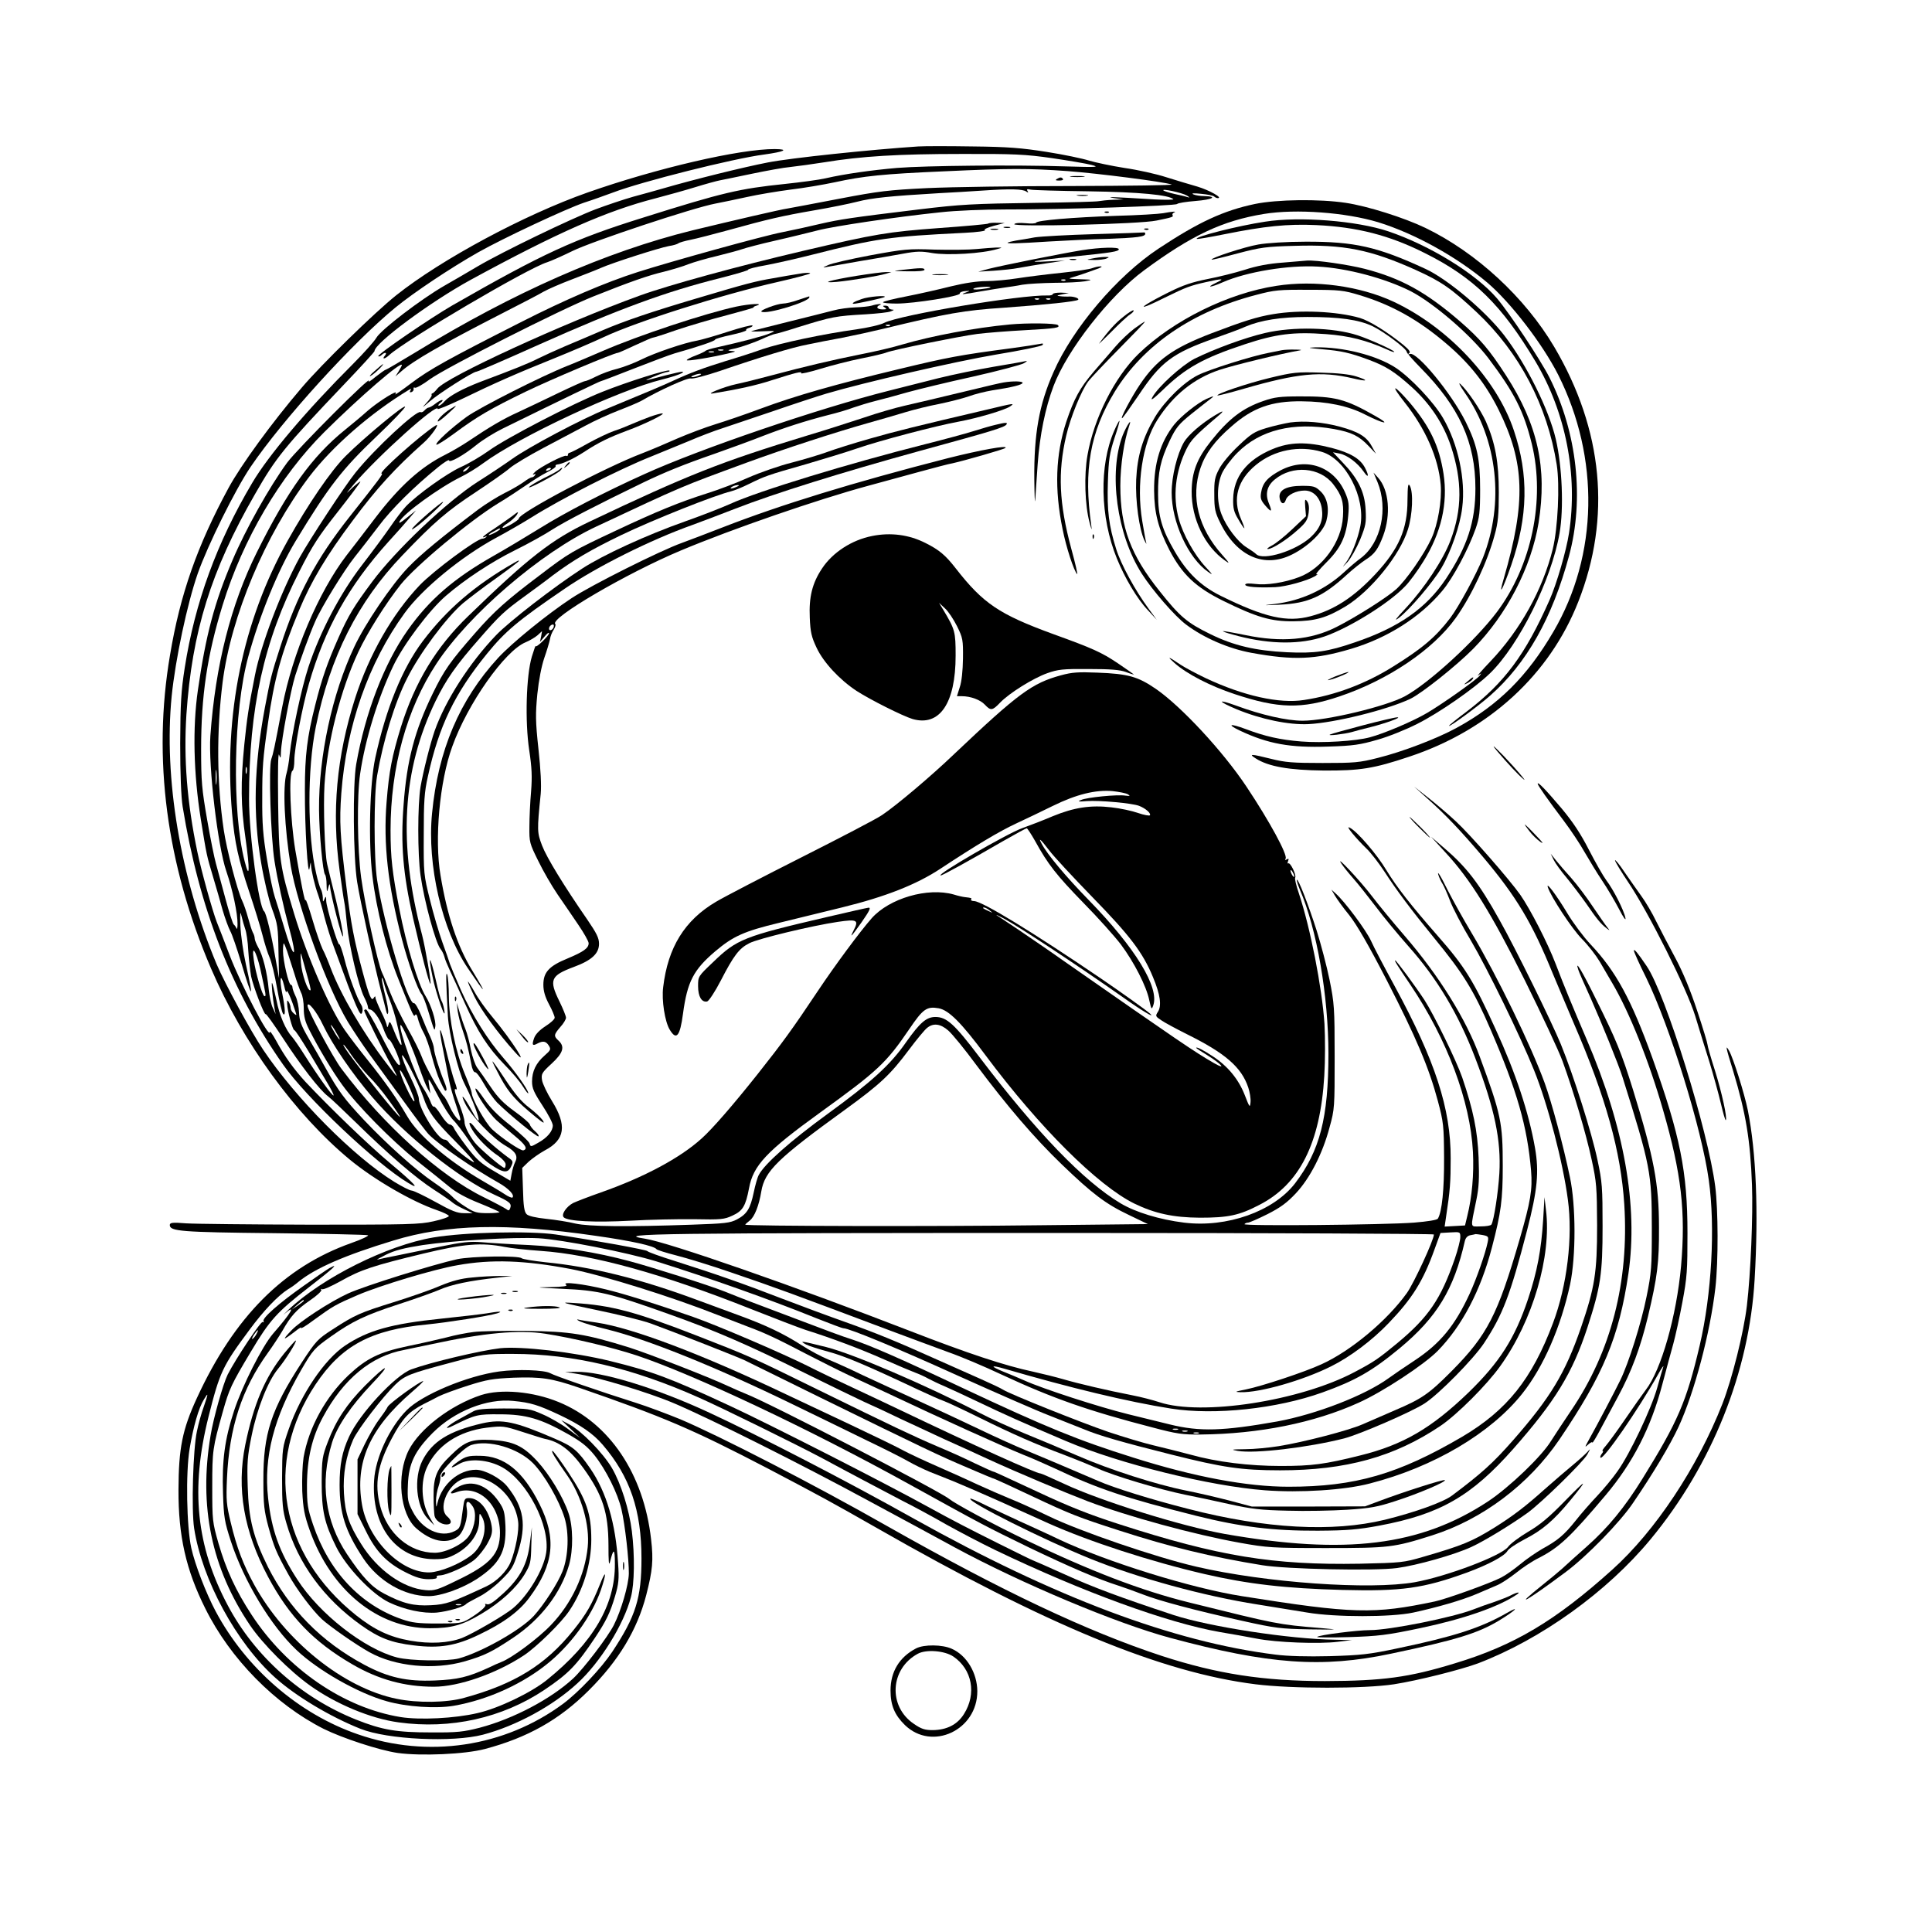 <?xml version="1.0" standalone="no"?>
<!DOCTYPE svg PUBLIC "-//W3C//DTD SVG 20010904//EN"
 "http://www.w3.org/TR/2001/REC-SVG-20010904/DTD/svg10.dtd">
<svg version="1.0" xmlns="http://www.w3.org/2000/svg"
 width="1024pt" height="1024pt" viewBox="0 0 1024 1024"
 preserveAspectRatio="xMidYMid meet">

<g transform="translate(0,1024) scale(0.1,-0.1)"
fill="#000000" stroke="none">
<path d="M4870 9464 c-256 -17 -677 -61 -800 -85 -129 -25 -388 -89 -560 -139
-36 -10 -105 -30 -155 -43 -49 -14 -139 -44 -200 -67 -128 -49 -489 -223 -622
-301 -50 -30 -130 -76 -177 -103 -124 -71 -337 -234 -361 -276 -11 -19 -67
-82 -125 -140 -246 -246 -446 -482 -533 -629 -188 -317 -304 -635 -358 -981
-19 -122 -23 -186 -24 -400 0 -163 5 -284 13 -335 87 -535 258 -977 532 -1367
120 -173 497 -529 664 -628 66 -40 36 -6 -94 103 -116 97 -319 293 -451 433
-63 69 -110 134 -156 219 -18 33 -33 53 -33 45 -1 -40 -151 247 -211 402 -28
73 -59 155 -70 181 -23 59 -83 275 -103 372 -55 264 -73 493 -58 728 30 440
130 762 363 1167 112 196 156 250 474 584 88 92 160 171 160 175 0 42 296 261
510 378 459 250 722 366 980 432 61 16 155 42 210 59 55 17 114 33 130 36 17
3 93 19 170 35 77 16 169 33 205 36 36 4 117 15 180 25 195 32 392 44 725 44
280 1 340 -2 480 -22 88 -13 183 -29 210 -36 45 -12 31 -13 -135 -8 -273 9
-746 4 -895 -8 -138 -12 -279 -32 -379 -55 -34 -8 -131 -21 -216 -30 -241 -25
-328 -45 -750 -178 -369 -115 -531 -190 -1013 -466 -116 -67 -400 -261 -392
-269 3 -3 11 0 17 6 17 17 33 15 18 -3 -18 -21 0 -19 24 4 89 80 734 460 836
491 19 6 80 33 135 60 104 51 639 229 757 251 35 7 110 22 168 35 58 13 161
30 230 39 68 8 174 26 235 39 151 33 255 44 580 58 347 16 446 16 655 1 160
-12 512 -57 550 -71 10 -4 -225 -7 -523 -8 -298 0 -645 -5 -772 -11 -204 -10
-256 -16 -465 -56 -129 -25 -253 -48 -275 -52 -42 -6 -294 -65 -505 -116 -458
-113 -949 -329 -1467 -646 -84 -51 -156 -93 -159 -93 -4 0 -27 -17 -53 -37
-25 -21 -41 -31 -37 -23 26 45 -378 -359 -432 -432 -93 -127 -220 -353 -290
-518 -95 -222 -141 -395 -183 -687 -29 -199 -23 -444 15 -683 32 -199 31 -192
66 -310 16 -52 38 -131 50 -174 13 -44 31 -93 40 -110 10 -17 36 -94 59 -170
59 -198 68 -201 24 -6 -14 63 -27 156 -29 205 -2 68 -1 80 6 50 5 -22 14 -53
20 -70 6 -16 14 -68 16 -115 3 -47 10 -107 15 -135 12 -56 70 -207 77 -200 3
3 44 -55 92 -128 93 -143 194 -274 238 -307 15 -11 83 -76 152 -143 168 -165
314 -291 412 -354 44 -28 88 -59 97 -67 9 -8 37 -24 61 -35 l45 -21 -45 0
c-37 0 -65 11 -153 60 -60 33 -116 60 -126 60 -9 0 -50 21 -91 46 -214 132
-523 443 -695 700 -66 98 -203 351 -247 454 -192 459 -281 987 -238 1421 20
196 82 488 138 649 54 153 199 445 280 565 172 253 543 661 769 846 98 80 290
208 438 292 135 76 464 230 561 263 44 14 113 39 154 54 149 57 637 180 800
201 108 15 135 28 57 29 -185 1 -625 -101 -992 -230 -335 -118 -775 -354
-1015 -545 -114 -91 -396 -366 -501 -490 -158 -185 -321 -409 -387 -530 -166
-306 -257 -564 -311 -888 -93 -547 -19 -1108 218 -1661 168 -391 446 -773 735
-1012 130 -107 330 -223 462 -268 34 -12 62 -25 63 -31 1 -5 -35 -18 -81 -28
-75 -17 -135 -18 -653 -18 -314 1 -609 4 -657 7 -75 6 -88 4 -88 -9 0 -33 59
-38 550 -43 267 -3 492 -8 500 -11 8 -2 -32 -22 -90 -42 -356 -127 -618 -390
-816 -820 -78 -169 -97 -267 -98 -486 -1 -246 40 -426 142 -630 133 -268 370
-508 627 -638 101 -50 296 -114 393 -128 124 -17 356 -7 462 21 226 60 395
155 550 310 159 158 257 321 305 505 34 133 39 184 26 296 -39 347 -221 618
-490 728 -136 56 -305 71 -411 37 -163 -54 -326 -179 -384 -293 -66 -132 -46
-337 40 -413 80 -70 158 -86 218 -46 32 20 59 103 50 150 -8 43 8 48 32 11 21
-32 13 -103 -18 -152 -26 -44 -124 -93 -183 -93 -134 0 -252 101 -290 248 -31
118 -14 217 62 359 56 105 89 140 168 181 22 11 58 29 80 41 22 11 92 37 155
57 101 32 131 37 243 42 146 5 200 -3 343 -52 454 -157 602 -220 1007 -431
272 -143 335 -177 577 -315 899 -514 1508 -765 2005 -827 193 -24 575 -24 733
0 128 20 354 77 446 111 335 128 684 379 914 657 326 394 524 889 552 1379 21
359 8 673 -36 895 -18 89 -77 276 -99 315 -21 37 -19 23 21 -106 68 -226 91
-366 100 -604 6 -162 -7 -470 -27 -640 -17 -143 -78 -387 -130 -521 -132 -336
-355 -673 -583 -878 -301 -271 -520 -402 -835 -497 -245 -75 -382 -93 -688
-94 -326 0 -572 38 -864 133 -396 130 -848 344 -1454 687 -388 221 -892 480
-1100 568 -66 27 -172 67 -235 87 -178 56 -433 144 -454 157 -31 17 -173 22
-270 9 -170 -23 -411 -124 -491 -206 -91 -92 -165 -252 -172 -370 -16 -243
116 -417 317 -419 56 0 75 5 121 30 72 41 119 108 119 173 1 45 1 45 15 21 32
-57 5 -156 -57 -203 -61 -47 -165 -89 -221 -91 -151 -3 -325 171 -358 358 -39
225 40 405 264 598 37 32 64 58 60 58 -17 0 -178 -117 -188 -136 -5 -11 -27
-43 -48 -71 -21 -28 -54 -87 -75 -130 l-37 -78 0 -145 0 -145 44 -89 c53 -109
111 -169 210 -219 55 -28 86 -37 123 -37 30 0 47 4 43 10 -3 6 3 10 14 10 36
0 148 50 188 85 21 18 51 56 67 85 23 42 27 59 22 92 -14 84 -65 148 -120 148
-22 0 -25 -5 -31 -47 -14 -108 -15 -113 -45 -128 -74 -38 -174 9 -223 105 -26
50 -28 63 -25 140 4 113 36 179 132 276 115 115 287 183 426 169 93 -9 132
-21 247 -75 110 -52 178 -99 228 -158 144 -168 205 -347 205 -602 0 -210 -30
-306 -155 -495 -58 -87 -178 -214 -260 -275 -311 -230 -717 -291 -1088 -162
-314 108 -593 350 -754 652 -51 96 -109 246 -129 335 -25 113 -30 400 -9 526
20 119 48 217 76 262 24 40 24 34 -1 -39 -12 -32 -28 -90 -36 -129 -21 -94
-30 -416 -15 -515 42 -273 224 -608 431 -793 108 -97 292 -207 451 -270 143
-57 488 -73 649 -31 174 46 369 151 500 272 121 110 247 313 284 457 19 70 21
221 5 350 -14 113 -57 251 -106 335 -46 78 -161 196 -223 229 l-45 24 50 -47
50 -47 -64 47 c-35 26 -95 61 -135 78 -68 30 -77 31 -206 31 -102 0 -141 -4
-161 -15 -15 -8 -49 -27 -76 -42 -63 -34 -90 -64 -31 -34 120 59 128 61 248
60 137 0 216 -23 361 -105 70 -40 101 -64 140 -112 61 -77 123 -201 143 -287
19 -82 40 -268 39 -340 -1 -60 -41 -197 -79 -272 -32 -64 -162 -234 -216 -284
-118 -109 -317 -214 -495 -261 -86 -22 -118 -26 -258 -25 -183 0 -260 13 -398
68 -290 116 -536 335 -679 604 -168 315 -199 618 -103 1000 60 239 75 270 216
460 76 103 151 182 206 217 16 9 41 27 56 40 89 72 245 140 502 218 283 87
600 94 1073 25 191 -27 311 -54 322 -71 3 -4 50 -19 105 -33 55 -14 186 -54
290 -90 238 -81 316 -110 840 -307 105 -39 244 -91 310 -115 66 -23 194 -77
285 -120 271 -126 460 -192 800 -280 128 -34 158 -38 255 -37 309 3 601 62
835 168 128 57 348 202 420 275 130 133 229 322 288 550 48 183 57 251 57 430
0 231 -9 273 -122 580 -72 198 -216 429 -398 640 -64 74 -142 169 -173 210
-60 79 -198 227 -163 174 11 -17 40 -53 64 -80 24 -27 77 -94 119 -149 41 -55
119 -149 173 -210 151 -169 266 -361 354 -592 103 -269 138 -437 128 -612 -6
-101 -29 -250 -42 -271 -3 -6 -29 -10 -57 -10 -58 0 -55 -17 -23 140 14 67 16
115 12 225 -6 143 -28 251 -87 425 -31 89 -149 331 -200 410 -48 73 -149 210
-155 210 -6 0 14 -31 81 -130 195 -290 317 -616 331 -885 6 -119 -5 -240 -30
-340 l-12 -50 -54 -3 -54 -3 7 48 c22 143 25 190 25 313 1 264 -82 518 -296
912 -55 101 -112 209 -126 241 -26 57 -140 210 -188 252 l-22 20 18 -31 c10
-17 44 -65 77 -105 40 -51 102 -158 198 -344 156 -303 224 -464 271 -640 30
-112 32 -132 33 -300 1 -168 -11 -288 -33 -324 -5 -7 -53 -15 -127 -21 -158
-12 -905 -19 -898 -8 3 4 11 8 19 8 7 0 53 20 103 45 69 35 103 60 150 110 75
80 142 210 179 350 27 97 27 107 27 375 0 259 -2 283 -27 407 -15 73 -46 190
-68 260 -43 135 -98 277 -105 270 -3 -2 5 -26 16 -53 90 -208 151 -563 151
-869 0 -339 -45 -514 -177 -687 -115 -149 -362 -236 -588 -208 -130 16 -257
55 -336 102 -195 116 -447 378 -749 776 -132 174 -173 212 -233 212 -48 0 -82
-30 -155 -133 -83 -120 -183 -211 -418 -382 -195 -142 -333 -264 -363 -322 -7
-12 -19 -54 -27 -93 -18 -86 -36 -115 -89 -143 -36 -19 -64 -22 -241 -28 -344
-12 -543 -10 -615 6 -36 9 -105 20 -154 25 -57 6 -96 15 -105 25 -12 12 -17
43 -19 130 l-4 115 34 33 c19 17 57 44 86 60 107 56 118 132 38 261 -26 42
-50 92 -53 111 -5 33 -2 39 51 88 62 57 71 90 36 122 -26 24 -25 31 10 72 17
18 30 41 30 49 0 9 -16 48 -35 87 -56 114 -47 136 76 182 95 35 134 71 134
123 0 31 -13 56 -62 128 -125 181 -215 328 -240 393 -26 69 -27 77 -7 274 4
43 0 129 -12 237 -16 148 -16 186 -6 291 8 76 22 148 37 192 14 40 27 84 30
99 2 15 11 38 20 51 8 13 12 27 8 30 -30 30 378 269 667 390 272 114 721 269
990 342 74 20 198 54 275 75 77 21 156 42 175 45 59 13 273 74 279 81 15 16
-129 -10 -304 -54 -506 -130 -884 -246 -1195 -367 -80 -31 -176 -68 -215 -82
-113 -40 -482 -225 -585 -293 -132 -87 -316 -237 -390 -317 -204 -222 -318
-489 -350 -824 -27 -273 53 -619 190 -821 97 -144 105 -147 22 -10 -78 128
-132 291 -167 502 -33 192 -5 499 62 683 81 227 279 508 389 553 22 9 50 26
63 37 l24 22 -5 -29 -6 -28 24 28 c13 16 23 24 24 18 0 -13 -70 -81 -71 -68 0
5 -9 -20 -20 -56 -30 -100 -37 -343 -14 -496 14 -92 16 -140 10 -218 -5 -56
-9 -140 -9 -187 -1 -83 1 -89 47 -182 26 -54 72 -133 102 -177 30 -44 80 -116
110 -161 30 -44 55 -88 55 -98 0 -26 -26 -45 -112 -81 -98 -40 -128 -73 -128
-139 0 -34 9 -64 30 -104 17 -31 30 -63 30 -71 0 -8 -22 -28 -49 -45 -32 -21
-53 -43 -60 -63 -13 -37 -9 -43 17 -29 30 16 46 13 61 -11 12 -19 10 -24 -22
-52 -46 -40 -67 -84 -67 -138 0 -36 10 -58 55 -127 30 -46 55 -93 55 -106 0
-30 -29 -65 -78 -92 -38 -22 -40 -22 -45 -4 -2 10 -48 52 -100 95 -68 53 -110
96 -142 143 -25 37 -45 61 -45 52 0 -23 71 -129 111 -166 19 -17 62 -54 97
-83 58 -48 71 -69 46 -77 -13 -4 -114 64 -165 111 -37 35 -109 163 -109 195 0
6 -16 50 -36 98 -49 117 -84 288 -85 411 0 53 -4 106 -9 117 -7 19 -7 -23 4
-222 5 -88 55 -292 87 -355 71 -139 108 -271 41 -147 -40 75 -69 106 -36 39
31 -64 147 -185 216 -224 52 -30 65 -54 48 -86 -6 -12 -14 -38 -18 -60 l-7
-38 -85 50 c-72 42 -94 62 -147 131 -34 45 -65 90 -68 100 -4 9 -14 17 -21 17
-8 0 -29 22 -46 50 -17 27 -34 47 -38 45 -5 -3 -13 10 -19 28 -7 17 -24 50
-39 72 -39 58 -132 318 -119 332 7 7 65 -124 97 -219 17 -49 37 -101 46 -116
l15 -27 -6 40 c-8 51 -7 49 50 -60 25 -49 60 -103 76 -120 17 -16 56 -68 88
-115 40 -60 73 -96 112 -122 66 -45 91 -48 108 -10 12 25 11 29 -15 47 -62 45
-154 127 -174 155 -30 42 -44 37 -18 -6 26 -45 88 -107 140 -141 21 -15 38
-34 38 -44 0 -11 -3 -19 -6 -19 -13 0 -135 105 -158 135 -33 43 -55 89 -54
111 0 10 -11 49 -26 87 -28 71 -32 92 -17 83 5 -4 1 15 -9 41 -10 27 -30 102
-46 168 -33 144 -44 139 -14 -7 11 -57 25 -128 31 -158 6 -30 22 -86 35 -123
13 -38 24 -73 24 -79 0 -22 -34 18 -56 66 -12 27 -27 52 -31 55 -16 11 -102
165 -118 211 -9 25 -42 92 -75 150 -32 58 -73 141 -90 185 -17 44 -37 94 -45
110 -22 46 -92 365 -111 505 -20 150 -23 430 -5 550 26 179 95 403 175 570 54
114 192 297 279 372 102 88 242 180 367 242 69 34 159 84 200 111 66 42 236
130 480 248 115 55 210 94 380 153 85 30 200 72 255 94 114 44 223 79 343 110
46 11 107 29 135 40 29 10 81 26 117 35 36 9 112 29 170 46 58 16 214 54 347
83 133 30 254 62 270 71 17 10 20 14 8 11 -11 -3 -87 -16 -170 -30 -82 -14
-213 -41 -290 -60 -77 -20 -196 -49 -265 -67 -366 -92 -1001 -308 -1295 -442
-211 -95 -421 -204 -554 -287 -73 -45 -183 -111 -245 -146 -210 -119 -341
-232 -456 -395 -124 -176 -224 -436 -272 -709 -19 -107 -16 -495 5 -625 16
-100 89 -433 126 -575 11 -41 23 -88 27 -105 5 -21 8 -25 11 -13 3 10 -5 54
-17 99 -11 45 -19 84 -16 86 2 2 7 -10 11 -27 4 -17 17 -57 30 -89 13 -32 31
-89 39 -127 9 -38 19 -80 22 -94 9 -40 -11 -11 -37 55 -21 53 -24 57 -30 35
-4 -14 -7 -18 -8 -9 -1 10 -14 44 -31 77 -16 34 -30 67 -30 74 0 10 -3 9 -10
-2 -11 -18 -23 9 -57 135 -46 171 -63 258 -87 454 -34 272 -38 347 -27 497 27
357 144 691 335 954 93 129 301 300 486 400 56 30 141 79 189 109 154 97 463
254 631 321 52 21 142 58 200 82 58 25 137 55 175 67 39 13 160 54 270 91 110
38 238 80 285 94 196 58 681 170 900 207 129 21 239 44 245 50 7 9 3 10 -15 6
-14 -3 -79 -13 -145 -22 -281 -37 -343 -49 -600 -111 -338 -81 -548 -141 -734
-210 -80 -30 -189 -67 -241 -83 -52 -16 -142 -50 -200 -75 -58 -26 -141 -61
-185 -78 -196 -74 -655 -317 -655 -346 0 -10 -80 -56 -86 -49 -3 3 10 14 28
25 18 12 39 31 47 43 12 20 8 19 -25 -7 -22 -16 -65 -46 -96 -67 -32 -20 -58
-40 -58 -43 0 -3 6 -2 13 2 7 4 8 3 4 -2 -5 -5 -14 -9 -20 -9 -30 0 -259 -170
-332 -246 -145 -152 -269 -369 -343 -600 -98 -308 -125 -599 -82 -913 11 -80
22 -156 25 -169 3 -12 9 -65 14 -118 11 -112 62 -327 91 -384 11 -21 20 -45
20 -52 0 -7 4 -13 8 -13 20 0 53 -45 73 -100 12 -33 26 -60 31 -60 11 0 58
-103 58 -127 0 -31 -39 27 -105 159 -36 70 -70 128 -75 128 -6 0 -10 -3 -10
-6 0 -9 106 -223 146 -294 40 -73 38 -72 -32 20 -119 155 -238 358 -291 498
-13 35 -32 81 -43 101 -10 21 -35 92 -54 157 -19 65 -36 112 -36 104 -3 -21
-24 85 -55 265 -26 157 -36 407 -15 420 6 3 10 28 10 56 0 60 42 282 77 404
84 292 211 520 422 754 42 46 92 102 111 125 l35 41 -49 -39 c-33 -27 -45 -33
-38 -19 23 43 209 178 324 235 33 16 87 49 119 73 190 140 717 387 949 444 76
19 129 40 104 41 -6 0 -45 -9 -85 -19 -121 -32 -127 -33 -64 -7 33 14 66 25
74 25 8 1 12 4 9 7 -9 8 -224 -60 -354 -112 -157 -62 -509 -245 -601 -311 -43
-31 -111 -71 -152 -89 -74 -34 -229 -145 -289 -207 -17 -18 -55 -67 -84 -110
-29 -42 -97 -134 -151 -204 -113 -147 -220 -350 -282 -537 -37 -112 -88 -351
-100 -466 -3 -36 -11 -80 -16 -97 -22 -69 -11 -295 22 -493 36 -212 193 -643
302 -825 27 -44 79 -123 117 -175 38 -52 119 -163 179 -246 60 -83 120 -163
134 -177 58 -58 227 -175 370 -256 53 -30 86 -65 73 -78 -3 -3 -23 5 -43 19
-21 14 -72 44 -113 68 -186 108 -343 242 -402 344 -54 93 -115 180 -208 296
-42 52 -98 125 -123 161 -79 113 -199 388 -268 616 -76 251 -81 286 -85 593
-2 162 0 265 5 250 8 -22 9 -21 10 14 2 65 51 326 76 406 29 90 75 217 105
285 32 75 154 273 210 343 28 35 84 107 125 161 70 94 190 212 318 316 31 25
57 41 57 35 0 -16 78 27 144 81 33 27 96 66 141 88 317 156 515 251 520 251 3
0 81 30 173 66 92 36 190 73 217 81 131 37 215 66 215 73 0 4 38 15 85 25 46
10 82 21 80 25 -3 4 5 10 17 13 12 4 19 9 16 12 -4 4 -62 -11 -130 -33 -67
-22 -141 -43 -163 -47 -66 -11 -225 -65 -295 -100 -36 -18 -93 -40 -127 -49
-35 -8 -85 -27 -113 -41 -27 -14 -54 -25 -60 -25 -6 0 -70 -29 -143 -64 -73
-35 -168 -81 -212 -101 -78 -35 -154 -80 -265 -155 -30 -20 -84 -52 -120 -70
-130 -65 -242 -166 -371 -335 -57 -75 -125 -164 -152 -198 -148 -193 -287
-520 -341 -803 -43 -228 -48 -248 -58 -277 -15 -39 -3 -417 17 -541 15 -96 47
-241 78 -356 47 -172 24 -168 -27 5 -19 66 -42 139 -50 163 -8 23 -27 112 -41
198 -21 125 -26 188 -25 327 0 160 3 205 30 392 33 236 70 371 165 600 64 154
145 290 286 478 124 167 224 277 374 410 41 36 91 108 64 92 -74 -45 -310
-255 -286 -255 10 0 -15 -33 -168 -226 -179 -226 -281 -417 -370 -694 -47
-145 -52 -167 -81 -320 -58 -311 -64 -564 -20 -822 15 -90 40 -195 58 -245 30
-81 32 -99 34 -228 l3 -140 -19 106 c-21 124 -50 242 -60 249 -28 21 -80 403
-80 597 0 481 78 834 266 1203 70 139 103 189 204 317 66 84 120 156 120 160
0 4 -19 -11 -42 -32 -39 -38 -39 -37 9 20 126 148 443 433 443 398 0 -5 55 18
123 50 177 86 300 140 492 217 94 38 213 89 266 114 172 81 626 225 918 291
101 23 180 44 175 47 -5 4 -32 2 -59 -3 -28 -4 -90 -15 -140 -24 -89 -15 -137
-27 -405 -107 -233 -69 -381 -119 -495 -168 -60 -26 -150 -64 -200 -85 -49
-21 -115 -51 -145 -66 -49 -25 -121 -54 -305 -123 -91 -35 -163 -74 -187 -101
-12 -14 -26 -25 -32 -25 -6 0 -2 7 8 15 11 8 15 15 9 15 -6 0 -22 -9 -36 -20
-14 -11 -30 -20 -35 -20 -5 0 -15 -7 -22 -15 -7 -8 -16 -12 -21 -9 -21 12
-243 -194 -345 -321 -56 -69 -242 -353 -296 -450 -98 -179 -205 -461 -237
-625 -34 -171 -42 -229 -56 -365 -20 -203 -19 -327 6 -496 24 -170 22 -227 -4
-125 -69 266 -60 798 19 1086 61 222 159 460 250 611 177 292 247 382 432 558
82 78 149 148 149 155 0 17 -219 -165 -315 -261 -79 -79 -199 -255 -307 -448
-239 -427 -340 -922 -295 -1445 14 -157 33 -244 91 -417 27 -81 59 -184 70
-228 11 -44 28 -98 38 -120 10 -22 28 -96 40 -165 12 -69 26 -129 32 -134 13
-14 11 27 -5 108 -17 80 -8 116 10 41 6 -28 12 -41 13 -30 1 17 26 -40 48
-110 6 -18 5 -18 -10 -6 -9 7 -17 21 -17 30 0 9 -5 23 -10 31 -7 11 -9 9 -8
-10 1 -37 29 -140 38 -140 5 0 38 -51 75 -112 37 -62 83 -139 102 -171 19 -32
33 -60 31 -63 -6 -5 -84 104 -153 213 -27 43 -57 86 -66 96 -35 38 -68 115
-84 197 -10 47 -20 87 -23 90 -5 5 3 -81 13 -135 l6 -30 -15 33 c-9 18 -18 63
-22 100 -8 88 -31 179 -55 220 -10 18 -19 40 -19 48 0 8 -4 22 -10 32 -5 9
-16 44 -25 77 -9 33 -23 74 -31 90 -27 58 -83 274 -98 376 -37 249 -39 522 -6
784 45 350 225 779 458 1087 122 161 327 340 531 463 10 6 12 4 6 -5 -5 -8 -3
-11 6 -8 8 3 13 11 11 17 -1 7 2 10 7 6 6 -3 42 17 81 46 84 61 694 370 865
438 195 78 293 112 374 131 43 11 101 28 130 40 29 11 98 31 154 44 56 14 116
30 132 36 17 6 95 27 175 45 80 18 180 43 224 54 83 22 419 72 651 96 79 9
229 15 345 15 294 -1 903 19 909 29 4 5 48 12 98 16 90 7 120 24 45 26 -20 0
-46 4 -57 9 -13 6 2 7 40 3 33 -3 64 -9 70 -14 5 -5 14 -9 20 -9 28 1 -45 42
-108 61 -40 11 -114 34 -166 50 -52 17 -151 39 -221 49 -70 11 -154 29 -188
39 -34 11 -135 32 -224 46 -133 21 -205 27 -393 29 -126 2 -255 2 -285 0z
m569 -239 c11 -7 13 -7 7 3 -6 9 -2 11 16 7 12 -3 151 -7 308 -9 268 -4 427
-19 449 -42 3 -3 -41 -4 -99 -1 -228 14 -267 15 -215 7 l50 -7 -55 -2 c-30 -1
-64 -5 -75 -7 -11 -3 -157 -7 -325 -9 -351 -5 -405 -8 -630 -35 -364 -44 -419
-53 -520 -76 -58 -14 -150 -34 -205 -45 -99 -19 -583 -153 -765 -211 -172 -55
-382 -145 -620 -266 -386 -196 -482 -249 -579 -322 -50 -38 -89 -65 -86 -60 4
6 4 10 2 10 -15 0 -102 -57 -148 -97 -30 -27 -84 -72 -120 -101 -175 -141
-305 -322 -468 -650 -138 -278 -219 -598 -246 -972 -11 -160 39 -587 85 -719
33 -96 60 -224 59 -279 0 -21 -3 -30 -6 -22 -3 8 -10 17 -14 20 -5 3 -25 66
-45 140 -20 74 -43 158 -50 185 -8 28 -29 131 -46 230 -28 161 -32 201 -32
375 0 282 32 497 114 763 108 350 304 683 539 917 186 185 411 379 411 355 0
-3 -8 -18 -17 -33 l-17 -27 30 26 c65 58 215 144 549 315 88 45 181 93 206
108 25 14 92 43 150 65 57 22 127 49 154 61 61 27 307 106 361 116 22 3 44 10
49 14 6 5 35 13 65 19 30 6 120 29 200 51 209 58 287 76 455 105 83 14 186 35
229 46 77 20 176 30 431 45 66 3 172 10 235 14 146 10 211 8 229 -5z m851 -21
c16 -10 18 -13 5 -9 -11 4 -42 11 -70 17 -27 6 -54 15 -58 18 -15 13 97 -11
123 -26z m-3810 -1449 c-7 -8 -17 -15 -23 -15 -6 0 -2 7 9 15 25 19 30 19 14
0z m170 -320 c0 -2 -13 -11 -30 -20 -38 -19 -40 -11 -2 9 31 17 32 18 32 11z
m284 -520 c-6 -16 -24 -21 -24 -7 0 11 11 22 21 22 5 0 6 -7 3 -15z m-1787
-827 c-2 -18 -4 -4 -4 32 0 36 2 50 4 33 2 -18 2 -48 0 -65z m160 55 c-3 -10
-5 -4 -5 12 0 17 2 24 5 18 2 -7 2 -21 0 -30z m215 -945 c8 -24 25 -77 38
-118 12 -41 29 -87 36 -102 8 -14 14 -51 14 -82 0 -43 7 -71 29 -114 49 -97
125 -224 175 -292 80 -111 262 -295 394 -401 70 -55 149 -119 177 -142 31 -26
87 -57 153 -83 57 -23 106 -45 109 -48 4 -3 -24 -6 -61 -6 -59 0 -73 4 -119
34 -29 18 -61 43 -71 55 -11 12 -54 45 -95 73 -95 64 -247 200 -372 332 -105
112 -135 153 -201 271 -24 44 -66 117 -93 163 -39 67 -48 92 -50 135 -1 29 -9
68 -18 86 -9 19 -17 40 -17 48 0 7 -4 13 -8 13 -12 0 -42 129 -42 179 0 23 2
41 4 41 2 0 10 -19 18 -42z m-142 -95 c31 -142 31 -143 22 -143 -11 0 -48 125
-57 193 -13 86 12 50 35 -50z m249 -37 c11 -38 19 -71 17 -74 -13 -12 -47 86
-51 146 -3 53 -3 60 5 32 5 -19 18 -66 29 -104z m84 -261 c50 -104 154 -256
261 -381 177 -206 460 -431 648 -517 81 -37 91 -46 82 -71 -5 -13 -9 -14 -20
-5 -8 6 -62 35 -121 64 -231 113 -531 383 -753 680 -43 56 -180 311 -180 334
0 29 49 -31 83 -104z m76 -50 c13 -22 15 -31 6 -20 -18 22 -53 86 -38 70 6 -5
20 -28 32 -50z m3237 23 c21 -18 88 -100 149 -183 164 -219 305 -384 451 -525
164 -158 234 -211 358 -270 l100 -48 -565 -6 c-542 -7 -1569 -5 -1569 3 0 2
11 12 24 22 25 19 49 80 61 154 18 108 87 175 445 434 186 135 239 185 337
316 41 55 85 108 97 117 33 27 71 22 112 -14z m-3071 -243 c28 -27 73 -81 101
-120 99 -136 82 -125 -42 28 -119 148 -194 248 -194 259 0 6 19 -18 42 -53 24
-35 66 -86 93 -114z m289 -111 c26 -77 54 -117 170 -234 60 -61 104 -110 98
-110 -13 0 -123 87 -135 107 -4 7 -14 13 -22 13 -33 0 -135 163 -135 217 0 13
-20 64 -45 115 -25 51 -45 102 -44 113 0 24 89 -149 113 -221z m-48 -21 c-8
-8 -76 137 -76 162 0 11 19 -20 41 -68 23 -49 39 -91 35 -94z m5404 -706 c0
-29 -106 -258 -143 -310 -105 -147 -298 -308 -453 -378 -91 -42 -316 -116
-399 -133 -60 -12 -64 -14 -30 -15 102 -3 330 62 480 137 101 50 218 138 305
229 124 129 183 222 244 393 l31 85 53 3 c51 3 52 3 52 -26 0 -15 -13 -66 -29
-113 -74 -214 -139 -310 -305 -448 -102 -84 -122 -98 -226 -153 -290 -154
-812 -234 -1035 -160 -33 11 -98 28 -145 37 -129 25 -287 62 -365 85 -38 11
-110 29 -160 40 -147 31 -346 97 -650 215 -614 238 -1286 472 -1408 490 -176
27 81 30 2275 30 1050 0 1908 -4 1908 -8z m259 -3 c30 -6 32 -9 26 -38 -12
-59 -58 -191 -95 -272 -79 -171 -156 -265 -294 -356 -49 -32 -110 -74 -135
-92 -126 -92 -385 -192 -591 -230 -288 -51 -410 -55 -569 -16 -42 10 -143 35
-224 55 -153 38 -450 134 -547 178 -30 13 -81 35 -112 47 -71 29 -69 37 4 16
350 -102 656 -176 886 -212 230 -36 560 -1 802 86 173 62 263 113 410 235 196
163 286 311 344 567 4 17 14 28 29 31 12 2 25 5 28 6 4 0 21 -2 38 -5z m-1616
-1031 c-7 -2 -19 -2 -25 0 -7 3 -2 5 12 5 14 0 19 -2 13 -5z m50 -10 c-7 -2
-19 -2 -25 0 -7 3 -2 5 12 5 14 0 19 -2 13 -5z m60 -10 c-7 -2 -19 -2 -25 0
-7 3 -2 5 12 5 14 0 19 -2 13 -5z"/>
<path d="M5713 9203 c15 -2 37 -2 50 0 12 2 0 4 -28 4 -27 0 -38 -2 -22 -4z"/>
<path d="M5678 9303 c17 -2 47 -2 65 0 17 2 3 4 -33 4 -36 0 -50 -2 -32 -4z"/>
<path d="M5601 9291 c-9 -6 -6 -8 13 -8 14 0 23 3 20 8 -7 11 -15 11 -33 0z"/>
<path d="M6652 9159 c-167 -35 -299 -96 -512 -237 -219 -145 -454 -421 -556
-654 -77 -173 -104 -329 -102 -568 1 -85 3 -135 5 -110 1 25 8 111 13 191 11
153 40 296 84 413 72 191 298 480 481 614 251 185 414 262 634 298 171 28 434
8 606 -44 194 -60 417 -184 577 -319 125 -106 294 -326 377 -490 221 -440 212
-955 -25 -1360 -139 -238 -292 -390 -514 -511 -104 -57 -288 -127 -417 -159
-98 -25 -125 -27 -293 -27 -157 0 -198 3 -273 22 -108 27 -121 27 -81 2 67
-43 177 -62 359 -64 194 -1 265 10 456 74 421 140 742 434 894 820 176 446
132 912 -127 1351 -155 262 -412 500 -683 631 -112 54 -308 116 -423 133 -139
21 -364 18 -480 -6z"/>
<path d="M5858 9113 c7 -3 16 -2 19 1 4 3 -2 6 -13 5 -11 0 -14 -3 -6 -6z"/>
<path d="M6165 9110 c-22 -4 -134 -11 -250 -14 -231 -8 -418 -24 -423 -36 -2
-5 -27 -6 -56 -3 -32 3 -56 1 -60 -5 -10 -16 667 0 754 19 84 17 91 20 85 28
-3 5 1 12 7 14 19 8 -10 6 -57 -3z"/>
<path d="M6705 9065 c-141 -21 -373 -80 -362 -91 2 -3 69 9 149 25 209 42 332
55 484 48 217 -10 388 -54 575 -148 261 -130 408 -275 588 -576 160 -269 225
-601 177 -909 -14 -92 -65 -268 -103 -354 -129 -291 -239 -439 -440 -592 -51
-38 -93 -72 -93 -75 0 -9 155 104 218 160 193 170 329 411 418 740 82 302 43
655 -104 947 -48 94 -210 339 -278 419 -112 131 -357 281 -576 355 -167 56
-470 80 -653 51z"/>
<path d="M5238 9055 c-3 -3 -122 -14 -264 -24 -267 -20 -331 -30 -719 -121
-341 -80 -708 -180 -865 -237 -401 -145 -1024 -431 -1072 -493 -11 -14 -23
-25 -26 -25 -4 0 -6 -4 -4 -9 2 -5 -12 -25 -30 -44 -25 -27 -20 -24 19 10 48
42 230 158 248 158 6 0 139 57 335 145 419 187 672 280 957 351 83 21 150 41
148 44 -2 4 40 15 93 24 53 10 165 35 247 56 344 87 405 96 809 116 65 3 113
10 106 14 -7 4 11 13 47 23 l58 15 -41 1 c-22 1 -43 -1 -46 -4z"/>
<path d="M5323 9033 c9 -2 23 -2 30 0 6 3 -1 5 -18 5 -16 0 -22 -2 -12 -5z"/>
<path d="M5253 9023 c9 -2 25 -2 35 0 9 3 1 5 -18 5 -19 0 -27 -2 -17 -5z"/>
<path d="M6068 9023 c7 -3 16 -2 19 1 4 3 -2 6 -13 5 -11 0 -14 -3 -6 -6z"/>
<path d="M5800 8999 c-140 -4 -282 -12 -315 -17 -33 -6 -78 -14 -100 -17 -22
-4 -42 -9 -44 -11 -7 -6 51 -5 219 6 85 5 225 12 310 14 158 6 200 11 200 27
0 5 -3 8 -7 7 -5 -1 -123 -5 -263 -9z"/>
<path d="M6669 8944 c-71 -12 -254 -72 -247 -80 2 -2 64 13 138 33 122 32 151
36 301 40 263 8 402 -20 641 -127 139 -63 189 -98 325 -225 227 -214 374 -494
424 -808 17 -109 6 -337 -21 -447 -53 -214 -172 -429 -330 -595 -47 -49 -76
-83 -65 -75 18 14 19 14 7 -2 -18 -22 -191 -145 -277 -196 -74 -44 -229 -110
-305 -130 -74 -20 -251 -31 -363 -22 -112 9 -192 27 -295 66 -83 31 -102 26
-31 -8 150 -71 268 -92 469 -85 133 4 170 10 260 36 58 16 152 54 209 83 117
58 307 190 389 270 154 150 325 495 368 742 23 131 14 354 -20 499 -37 157
-154 393 -272 548 -98 128 -300 299 -419 354 -253 117 -376 145 -635 144 -101
0 -207 -7 -251 -15z"/>
<path d="M5175 8920 c-38 -4 -137 -5 -220 -3 -141 5 -161 3 -341 -30 -106 -20
-207 -43 -225 -52 -30 -13 -31 -15 -7 -10 15 3 92 16 170 30 79 13 183 31 232
40 75 14 100 14 156 4 82 -14 266 -3 346 21 29 8 29 8 -6 8 -19 -1 -66 -4
-105 -8z"/>
<path d="M5735 8914 c-116 -19 -424 -81 -495 -99 l-55 -15 80 5 c44 3 105 9
135 15 30 6 98 17 150 25 l95 14 -84 -4 c-141 -8 -85 4 124 25 207 21 245 27
245 39 0 13 -101 10 -195 -5z"/>
<path d="M5790 8870 c-35 -7 -35 -7 10 -8 25 0 54 3 65 8 17 7 15 8 -10 8 -16
0 -46 -4 -65 -8z"/>
<path d="M5673 8863 c9 -2 23 -2 30 0 6 3 -1 5 -18 5 -16 0 -22 -2 -12 -5z"/>
<path d="M6797 8848 c-72 -5 -139 -18 -200 -38 -51 -16 -139 -38 -197 -49 -80
-16 -129 -32 -205 -70 -103 -51 -166 -91 -115 -72 14 5 61 27 105 49 100 49
123 58 208 77 89 20 101 19 52 -4 -58 -28 -27 -25 36 3 125 55 347 92 504 83
154 -8 356 -62 491 -130 121 -62 319 -232 413 -356 138 -183 187 -280 230
-454 72 -297 -1 -646 -186 -892 -114 -151 -358 -375 -486 -445 -99 -54 -416
-130 -543 -130 -83 0 -217 30 -352 80 -102 37 -100 24 2 -19 128 -53 276 -84
381 -79 139 7 415 75 540 134 59 28 244 175 333 265 178 181 308 432 347 669
46 289 -4 519 -172 779 -90 139 -137 194 -245 288 -181 156 -312 228 -504 278
-86 22 -257 47 -306 44 -13 -1 -72 -6 -131 -11z"/>
<path d="M5790 8819 c-14 -6 -88 -17 -165 -25 -77 -8 -182 -21 -232 -29 -51
-8 -126 -15 -166 -15 -47 0 -114 -10 -188 -28 -63 -16 -169 -40 -236 -53 -68
-13 -123 -27 -123 -31 0 -4 33 -7 73 -7 91 0 336 39 334 53 -1 6 12 12 28 13
29 2 29 2 5 -7 -39 -13 -13 -11 80 6 47 8 103 17 125 20 22 3 64 9 94 15 30 5
107 9 170 10 64 0 136 4 161 8 44 8 43 9 -25 11 -65 2 -68 3 -35 12 19 6 42
13 50 16 8 3 38 13 65 23 28 9 41 17 30 17 -11 1 -31 -4 -45 -9z m-143 -65
c-3 -3 -12 -4 -19 -1 -8 3 -5 6 6 6 11 1 17 -2 13 -5z m-398 -38 c-2 -2 -26
-6 -53 -9 -30 -3 -43 -1 -35 4 13 8 97 13 88 5z"/>
<path d="M4785 8810 c-59 -7 -59 -7 28 -8 52 -1 87 2 87 8 0 11 -19 11 -115 0z"/>
<path d="M4540 8778 c-140 -23 -199 -40 -105 -32 75 7 220 31 260 43 l30 9
-30 0 c-16 0 -86 -9 -155 -20z"/>
<path d="M4947 8783 c18 -2 50 -2 70 0 21 2 7 4 -32 4 -38 0 -55 -2 -38 -4z"/>
<path d="M6765 8725 c-256 -39 -547 -183 -731 -361 -126 -123 -236 -340 -270
-536 -19 -106 -14 -265 11 -358 11 -41 13 -45 9 -15 -42 295 -6 495 125 710
152 247 411 424 749 512 98 26 121 28 282 27 161 0 182 -3 265 -28 173 -52
316 -133 464 -260 123 -105 207 -213 275 -350 138 -280 144 -487 27 -890 -32
-108 -7 -64 39 69 89 258 93 478 14 713 -90 271 -348 547 -638 683 -178 83
-417 116 -621 84z"/>
<path d="M5580 8681 c0 -4 -12 -8 -27 -7 -144 4 -783 -103 -866 -145 -21 -11
-87 -26 -150 -35 -168 -23 -401 -72 -497 -105 -47 -17 -134 -45 -195 -63 -116
-36 -184 -61 -275 -103 -56 -26 -163 -71 -350 -148 -138 -56 -417 -204 -505
-267 -38 -27 -120 -82 -182 -121 -164 -105 -436 -363 -560 -530 -97 -130 -126
-178 -179 -297 -59 -133 -88 -216 -124 -360 -42 -166 -54 -264 -54 -445 -1
-201 16 -480 25 -415 4 28 7 35 7 18 2 -34 20 -111 38 -160 7 -20 23 -74 34
-120 12 -45 34 -117 50 -158 15 -41 42 -115 60 -163 17 -48 43 -113 57 -145
21 -47 27 -54 33 -37 4 12 2 28 -6 40 -22 35 -66 153 -88 240 -12 47 -25 83
-28 80 -7 -7 -68 195 -69 230 0 26 -2 27 -9 10 -8 -18 -9 -17 -9 8 -1 15 -5
35 -11 45 -5 9 -16 46 -24 82 -47 200 -48 551 -2 778 75 369 222 662 459 909
168 176 238 236 392 337 77 51 157 107 177 125 21 18 102 67 180 108 79 42
179 95 223 118 44 24 123 60 175 80 52 20 106 43 120 51 93 55 246 124 262
118 11 -3 76 14 151 39 216 74 387 126 467 141 41 9 125 25 185 36 61 12 157
33 215 47 342 83 430 98 640 112 222 16 384 33 394 42 9 8 -27 20 -54 17 -8 0
-26 0 -40 2 -22 2 -20 4 10 10 l35 7 -42 2 c-24 0 -43 -3 -43 -8z m-73 -27
c-3 -3 -12 -4 -19 -1 -8 3 -5 6 6 6 11 1 17 -2 13 -5z m60 0 c-3 -3 -12 -4
-19 -1 -8 3 -5 6 6 6 11 1 17 -2 13 -5z m-850 -140 c-3 -3 -12 -4 -19 -1 -8 3
-5 6 6 6 11 1 17 -2 13 -5z m-1012 -264 c-11 -5 -27 -9 -35 -9 -9 0 -8 4 5 9
11 5 27 9 35 9 9 0 8 -4 -5 -9z"/>
<path d="M4230 8650 c-30 -11 -66 -19 -80 -19 -32 -1 -126 -36 -114 -43 28
-16 254 53 254 77 0 3 -1 5 -2 4 -2 -1 -28 -9 -58 -19z"/>
<path d="M4567 8655 c-39 -13 -58 -25 -41 -25 16 0 158 31 163 36 10 10 -87 2
-122 -11z"/>
<path d="M3903 8615 c-167 -36 -522 -154 -708 -235 -66 -28 -151 -65 -190 -80
-138 -55 -461 -219 -530 -268 -83 -60 -170 -140 -162 -149 4 -3 46 24 94 59
120 89 193 132 379 222 132 64 469 206 489 206 4 0 44 18 91 40 47 22 89 40
93 40 5 0 62 18 127 41 66 22 187 58 269 79 83 22 146 40 140 41 -5 0 1 5 15
9 44 14 -36 10 -107 -5z"/>
<path d="M4620 8620 c-14 -4 -52 -8 -85 -9 -34 -1 -88 -8 -120 -17 -33 -9
-139 -35 -235 -59 -96 -24 -184 -46 -195 -49 -11 -3 14 -4 55 -2 74 3 74 3 40
-11 -32 -14 -150 -45 -280 -74 -30 -6 -57 -15 -60 -18 -3 -4 -26 -15 -52 -25
-27 -10 -48 -21 -48 -25 0 -7 130 14 225 37 38 9 38 10 10 12 -24 2 -18 5 25
14 30 7 87 27 127 44 39 18 76 32 81 32 5 0 61 16 123 36 180 56 199 59 356
68 62 4 123 10 135 16 17 6 19 9 6 9 -10 1 -18 6 -18 11 0 6 -8 10 -17 10 -15
0 -16 -2 -3 -10 12 -8 9 -10 -12 -10 -29 0 -38 14 -15 23 20 9 -15 6 -43 -3z
m-787 -237 c-7 -2 -19 -2 -25 0 -7 3 -2 5 12 5 14 0 19 -2 13 -5z m-50 -10
c-7 -2 -19 -2 -25 0 -7 3 -2 5 12 5 14 0 19 -2 13 -5z"/>
<path d="M5954 8561 c-42 -33 -79 -74 -128 -141 -6 -8 23 20 64 61 41 42 86
84 99 92 14 9 22 19 19 22 -3 3 -27 -12 -54 -34z"/>
<path d="M6748 8575 c-86 -14 -160 -38 -328 -102 -203 -78 -290 -140 -378
-271 -43 -63 -109 -187 -94 -178 5 3 43 57 86 120 119 179 180 224 406 304 63
22 136 49 162 61 80 34 188 51 327 51 171 0 272 -14 346 -49 60 -29 179 -118
181 -136 0 -6 33 -43 72 -83 207 -209 292 -397 292 -641 0 -177 -43 -307 -155
-477 -105 -158 -251 -260 -485 -339 -142 -49 -212 -59 -359 -52 -166 8 -282
35 -406 96 -123 60 -162 93 -269 228 -153 191 -208 338 -208 558 0 109 20 241
48 321 15 43 -15 -3 -35 -52 -77 -199 -32 -527 101 -735 56 -88 175 -225 234
-269 94 -71 226 -128 346 -150 225 -41 337 -36 529 21 192 57 366 167 483 307
57 67 139 221 178 332 19 56 23 85 23 205 0 164 -16 237 -77 360 -75 150 -257
371 -295 359 -13 -4 -14 -3 -5 3 10 7 2 18 -30 45 -85 69 -180 128 -231 143
-121 35 -318 44 -459 20z"/>
<path d="M6013 8499 c-28 -21 -74 -64 -101 -96 -28 -32 -79 -92 -115 -133 -74
-87 -104 -142 -146 -267 -56 -173 -63 -355 -19 -568 19 -96 60 -221 77 -238 4
-4 -9 56 -31 135 -65 241 -72 405 -27 598 22 96 80 239 116 287 13 18 87 96
164 174 77 78 139 142 137 144 -2 1 -26 -15 -55 -36z"/>
<path d="M5350 8520 c-182 -17 -411 -60 -568 -106 -45 -14 -147 -38 -225 -53
-149 -30 -286 -62 -477 -113 -63 -17 -144 -37 -178 -44 -65 -14 -171 -57 -122
-49 129 21 231 43 315 71 122 39 159 48 151 36 -3 -5 43 5 102 23 59 18 156
43 217 55 60 12 121 26 134 32 40 15 388 86 481 98 47 6 161 15 254 20 165 9
187 13 173 27 -11 10 -162 12 -257 3z"/>
<path d="M6705 8475 c-108 -25 -270 -85 -375 -137 -67 -35 -191 -147 -222
-203 -12 -22 3 -12 54 37 121 118 217 171 435 243 166 55 259 67 432 54 122
-9 211 -32 324 -82 20 -10 37 -15 37 -12 0 8 -133 68 -195 88 -129 42 -341 47
-490 12z"/>
<path d="M7007 8389 c105 -9 148 -19 248 -56 91 -34 137 -63 229 -146 96 -87
166 -192 206 -311 61 -185 60 -336 -2 -500 -38 -102 -139 -254 -237 -359 -54
-58 -65 -73 -37 -52 57 43 181 189 226 265 50 85 99 225 110 319 19 149 -22
339 -102 476 -50 85 -172 214 -251 266 -101 66 -280 111 -425 108 -47 -2 -41
-3 35 -10z"/>
<path d="M6795 8384 c-11 -2 -45 -9 -75 -15 -88 -17 -310 -87 -370 -117 -75
-37 -176 -136 -228 -222 -65 -109 -94 -205 -100 -332 -5 -113 16 -264 44 -323
8 -16 12 -22 9 -11 -3 10 -12 62 -21 115 -32 193 1 412 80 535 84 132 194 220
328 265 77 26 334 88 428 104 14 2 3 4 -25 4 -27 1 -59 -1 -70 -3z"/>
<path d="M1985 8273 c-22 -19 -31 -31 -20 -25 19 9 74 63 64 62 -2 -1 -22 -17
-44 -37z"/>
<path d="M6730 8237 c-120 -29 -285 -85 -277 -93 2 -2 65 14 141 36 284 82
408 94 575 55 79 -19 91 -13 19 10 -35 11 -99 18 -188 20 -125 4 -145 2 -270
-28z"/>
<path d="M5320 8213 c-14 -2 -88 -19 -165 -38 -226 -54 -275 -66 -363 -86 -45
-10 -142 -38 -215 -63 -73 -24 -206 -67 -297 -94 -457 -139 -632 -208 -1156
-457 -200 -95 -321 -189 -642 -500 -170 -164 -282 -349 -357 -588 -47 -154
-63 -233 -76 -398 -18 -221 7 -442 81 -726 33 -126 84 -269 105 -293 7 -8 23
-49 35 -90 33 -108 33 -109 37 -82 6 29 -23 117 -51 162 -39 61 -102 268 -140
465 -37 190 -46 272 -46 414 0 333 85 643 243 883 171 261 554 590 847 727
465 218 444 209 795 338 202 74 469 161 650 212 61 17 147 42 193 56 46 14
127 34 180 44 53 11 124 29 156 40 32 12 89 26 125 32 106 16 161 30 161 40 0
9 -52 10 -100 2z"/>
<path d="M7764 8158 c174 -249 210 -584 96 -874 -36 -90 -128 -259 -173 -319
-77 -101 -147 -161 -305 -259 -144 -90 -305 -151 -470 -176 -131 -21 -322 22
-520 115 -51 24 -112 57 -135 72 -66 45 -75 47 -32 9 65 -58 189 -122 319
-165 232 -77 355 -80 556 -12 258 87 496 248 616 416 84 118 168 298 206 440
18 64 22 108 22 225 0 159 -19 263 -68 375 -28 62 -99 167 -136 200 -12 11 -2
-10 24 -47z"/>
<path d="M7445 8107 c111 -140 179 -295 191 -436 7 -82 -15 -211 -49 -285 -40
-86 -133 -220 -187 -269 -49 -44 -213 -148 -318 -201 -135 -68 -289 -82 -482
-42 -63 13 -116 22 -118 21 -2 -2 20 -10 50 -18 173 -49 333 -56 464 -18 125
35 357 175 451 273 23 23 67 83 97 132 95 152 131 309 107 465 -23 148 -72
250 -180 378 -86 99 -105 100 -26 0z"/>
<path d="M6395 8126 c-47 -21 -136 -92 -172 -137 -73 -93 -107 -205 -106 -349
1 -120 22 -200 81 -315 68 -130 139 -197 284 -269 179 -88 254 -110 373 -109
115 1 176 18 277 79 133 81 288 272 330 407 25 78 30 199 10 233 -9 15 -11 -1
-12 -77 0 -154 -46 -259 -170 -392 -114 -122 -218 -190 -343 -223 -126 -34
-244 -7 -477 108 -105 52 -178 122 -244 236 -67 115 -88 185 -88 303 -1 117
13 181 62 284 34 71 48 87 117 143 43 34 87 69 98 77 25 18 19 18 -20 1z"/>
<path d="M6697 8115 c-111 -38 -184 -94 -278 -212 -75 -94 -102 -164 -103
-268 -1 -145 70 -292 178 -367 26 -19 23 -13 -16 31 -127 142 -168 306 -115
461 26 76 75 143 163 219 113 100 214 136 374 134 133 -1 246 -24 335 -70 103
-52 142 -57 53 -7 -158 90 -213 104 -397 103 -106 0 -137 -4 -194 -24z"/>
<path d="M5235 8070 c-380 -89 -485 -115 -625 -155 -85 -24 -186 -56 -224 -70
-38 -14 -124 -40 -190 -57 -67 -17 -170 -53 -231 -80 -60 -27 -157 -64 -215
-82 -148 -47 -266 -95 -485 -198 -234 -110 -247 -117 -403 -236 -178 -134
-243 -192 -346 -310 -131 -150 -162 -194 -222 -317 -96 -197 -138 -355 -155
-592 -16 -208 -3 -364 50 -598 45 -194 83 -340 92 -349 8 -8 -26 189 -44 259
-128 482 -106 873 72 1240 56 114 107 188 232 330 107 123 133 147 235 221 45
33 115 84 156 116 106 79 201 135 363 213 169 81 493 210 580 231 17 4 59 21
95 39 86 42 96 46 300 104 96 28 220 66 275 85 119 41 415 119 535 141 103 19
247 62 274 81 26 18 23 18 -119 -16z m-1330 -410 c-27 -12 -43 -12 -25 0 8 5
22 9 30 9 10 0 8 -3 -5 -9z"/>
<path d="M2385 8071 c-33 -20 -71 -59 -64 -65 2 -2 26 16 52 40 54 49 56 53
12 25z"/>
<path d="M6440 8039 c-73 -44 -142 -104 -165 -143 -36 -63 -65 -180 -65 -267
0 -156 88 -347 193 -420 28 -20 26 -16 -14 27 -59 64 -118 170 -141 253 -33
119 -19 250 40 370 25 50 45 71 167 175 37 31 31 33 -15 5z"/>
<path d="M3445 8031 c-27 -10 -70 -27 -95 -38 -25 -11 -67 -28 -95 -37 -27 -9
-90 -39 -139 -66 -49 -28 -93 -50 -98 -50 -4 0 -8 -5 -8 -11 0 -5 -4 -8 -8 -5
-12 7 -142 -61 -167 -86 -11 -11 -14 -17 -6 -13 9 5 12 4 7 -3 -4 -7 -12 -12
-17 -12 -6 0 -25 -11 -42 -24 -18 -13 -63 -40 -102 -59 -38 -19 -102 -59 -141
-88 -191 -144 -305 -238 -371 -307 -87 -90 -229 -300 -285 -420 -118 -250
-189 -581 -187 -864 1 -125 20 -332 32 -344 4 -4 8 -28 8 -53 1 -42 2 -43 9
-16 5 20 8 23 9 10 2 -43 66 -289 69 -267 2 13 -15 98 -37 190 -23 92 -44 178
-47 192 -13 58 -21 305 -14 421 15 229 86 505 180 705 49 104 144 255 224 356
80 100 367 339 516 430 47 28 113 72 148 96 35 24 85 56 112 69 28 14 48 28
45 32 -2 4 1 8 8 9 26 2 85 29 142 66 79 52 134 78 230 114 88 32 209 91 185
91 -8 0 -37 -8 -65 -18z m-525 -275 c0 -2 -7 -7 -16 -10 -8 -3 -12 -2 -9 4 6
10 25 14 25 6z"/>
<path d="M5906 7958 c-81 -184 -76 -459 14 -679 42 -103 107 -213 163 -272
l48 -52 -44 60 c-70 95 -146 234 -171 315 -39 124 -49 204 -44 355 4 122 9
152 35 233 17 50 29 92 26 92 -2 0 -15 -24 -27 -52z"/>
<path d="M6839 8001 c-30 -5 -88 -18 -128 -30 -63 -19 -81 -31 -147 -94 -42
-39 -88 -94 -102 -122 -23 -43 -27 -62 -26 -136 0 -76 4 -95 32 -151 87 -177
233 -241 380 -167 87 43 167 122 182 178 17 64 6 122 -31 157 -27 26 -37 29
-98 29 -82 0 -124 -22 -119 -62 4 -33 24 -41 33 -13 8 27 55 50 100 50 47 0
82 -37 91 -95 9 -60 -9 -106 -59 -152 -79 -73 -252 -126 -289 -90 -7 7 -30 23
-51 36 -47 29 -108 110 -133 176 -26 68 -24 157 3 217 12 26 48 75 81 108 120
121 296 165 513 126 92 -17 132 -36 183 -90 l39 -41 -23 41 c-27 50 -70 76
-170 103 -90 24 -186 32 -261 22z"/>
<path d="M5275 7988 c-22 -5 -74 -20 -115 -33 -41 -13 -156 -44 -255 -69 -408
-103 -887 -249 -1035 -317 -47 -21 -155 -63 -240 -93 -201 -71 -433 -177 -545
-250 -151 -98 -386 -280 -456 -353 -141 -147 -268 -345 -325 -506 -23 -66 -61
-216 -75 -297 -16 -96 -16 -360 0 -470 20 -139 80 -359 106 -390 7 -8 16 -26
20 -40 3 -14 17 -47 30 -75 13 -27 49 -106 80 -175 67 -149 121 -233 210 -324
37 -37 80 -88 96 -114 16 -25 29 -42 29 -36 0 17 -68 113 -128 182 -85 97
-169 230 -228 362 -28 63 -54 126 -59 140 -4 14 -22 66 -40 115 -18 50 -48
151 -66 225 -33 132 -34 140 -33 345 0 177 3 226 22 310 58 266 142 440 313
650 97 119 163 175 411 344 170 117 459 261 679 339 46 17 147 55 224 85 210
82 566 193 980 307 384 105 451 125 460 141 7 11 -7 10 -60 -3z"/>
<path d="M6743 7859 c-135 -57 -205 -146 -207 -264 -1 -49 4 -69 27 -107 15
-27 30 -48 32 -48 2 0 -5 21 -17 48 -47 107 -19 208 79 288 96 79 229 105 349
69 126 -37 233 -242 204 -394 -13 -68 -48 -156 -77 -194 -21 -27 -20 -26 9 4
18 20 48 74 67 119 30 75 33 89 29 160 -5 93 -40 164 -122 249 l-51 54 35 -7
c41 -8 95 -49 128 -96 25 -37 30 -24 7 20 -25 49 -78 80 -177 106 -132 34
-222 32 -315 -7z"/>
<path d="M2999 7773 c-13 -16 -12 -17 4 -4 16 13 21 21 13 21 -2 0 -10 -8 -17
-17z"/>
<path d="M6789 7748 c-70 -37 -97 -67 -105 -119 -5 -29 -1 -41 21 -67 34 -40
40 -37 20 11 -20 49 -10 92 32 126 93 77 239 65 309 -25 46 -59 57 -95 52
-172 -7 -134 -109 -275 -233 -321 -76 -29 -173 -44 -232 -36 -35 4 -53 3 -53
-4 0 -12 68 -17 160 -13 57 3 166 33 210 58 14 9 17 13 8 10 -9 -3 14 25 51
62 78 77 107 139 117 250 5 57 3 76 -16 120 -60 140 -205 190 -341 120z"/>
<path d="M2965 7751 c-6 -6 -42 -26 -82 -45 -39 -20 -75 -41 -79 -48 -9 -14
144 67 166 88 8 8 12 14 9 14 -3 0 -9 -4 -14 -9z"/>
<path d="M7301 7685 c58 -141 19 -321 -87 -402 -21 -15 -61 -49 -89 -75 -102
-94 -229 -152 -368 -169 -68 -8 -67 -8 25 -4 151 7 230 42 360 162 31 28 75
63 97 77 47 30 65 55 92 126 42 112 31 243 -26 307 l-25 28 21 -50z"/>
<path d="M6918 7552 l4 -48 -74 -70 c-40 -38 -89 -77 -108 -86 -19 -10 -28
-18 -20 -18 24 0 103 51 159 102 43 38 52 53 57 90 4 28 1 49 -8 61 -11 15
-13 11 -10 -31z"/>
<path d="M2273 7522 c-79 -68 -117 -110 -68 -75 42 30 152 132 143 133 -4 0
-38 -26 -75 -58z"/>
<path d="M4622 7399 c-107 -21 -209 -87 -265 -172 -52 -78 -70 -151 -65 -261
3 -76 9 -102 36 -159 36 -77 121 -169 212 -229 73 -47 244 -133 297 -149 143
-41 228 83 228 336 0 127 -3 138 -65 242 l-23 38 32 -30 c18 -16 46 -59 64
-95 30 -61 32 -71 31 -170 -1 -65 -7 -123 -17 -152 l-15 -48 26 0 c46 0 98
-19 122 -45 31 -33 40 -32 81 11 48 50 174 129 250 156 57 20 81 23 219 22
116 0 166 -4 198 -16 23 -9 42 -14 42 -13 0 1 -39 28 -86 60 -87 58 -131 78
-344 155 -284 104 -369 161 -514 347 -55 71 -89 99 -161 135 -87 44 -184 57
-283 37z"/>
<path d="M5791 7394 c0 -11 3 -14 6 -6 3 7 2 16 -1 19 -3 4 -6 -2 -5 -13z"/>
<path d="M2725 7257 c-208 -119 -356 -246 -484 -415 -108 -143 -195 -356 -252
-619 -30 -139 -37 -449 -15 -628 21 -176 75 -389 137 -543 83 -206 82 -204 90
-191 4 7 10 -1 14 -20 4 -17 17 -51 30 -74 13 -23 33 -80 44 -126 12 -46 31
-105 43 -130 27 -57 27 -56 34 -49 3 3 -2 23 -11 44 -24 56 -55 156 -55 177 0
10 -9 38 -20 63 -12 25 -33 75 -48 113 -15 37 -32 66 -38 64 -31 -10 -161 424
-195 652 -18 116 -18 454 0 555 32 185 94 388 159 515 66 132 206 320 295 397
29 24 107 84 175 132 67 48 122 90 122 92 0 5 0 5 -25 -9z"/>
<path d="M5624 6661 c-154 -42 -225 -94 -567 -418 -121 -116 -307 -273 -382
-323 -27 -19 -219 -119 -425 -223 -206 -104 -410 -210 -454 -236 -167 -98
-256 -242 -281 -453 -9 -69 9 -184 35 -226 35 -58 54 -35 70 85 23 171 56 233
171 331 95 80 152 106 339 151 91 22 242 59 335 82 228 56 393 121 520 205
188 124 310 197 400 239 50 23 137 65 194 93 126 62 228 87 318 79 35 -4 71
-11 81 -17 14 -9 12 -10 -13 -7 -40 7 -205 -9 -235 -23 -21 -8 -15 -10 30 -6
68 5 240 -11 277 -25 34 -13 64 -39 58 -50 -3 -4 -31 1 -63 12 -31 11 -95 25
-142 30 -110 13 -198 -1 -310 -47 -47 -20 -119 -48 -161 -63 -80 -28 -464
-251 -433 -251 10 0 142 73 334 184 63 36 118 66 122 66 3 0 23 -30 44 -67 68
-124 114 -182 256 -328 78 -79 167 -179 199 -221 70 -94 135 -221 150 -294 11
-50 13 -53 21 -30 35 95 -95 307 -342 560 -121 124 -219 241 -249 298 -20 37
-6 25 39 -34 23 -31 126 -142 229 -248 199 -204 268 -294 322 -425 39 -93 47
-152 26 -184 -14 -22 -13 -24 17 -44 17 -12 78 -45 136 -74 204 -101 290 -175
326 -283 8 -24 14 -59 12 -78 -3 -31 -5 -28 -31 39 -33 84 -91 154 -170 205
-48 32 -87 52 -87 44 0 -2 26 -19 59 -39 74 -46 105 -81 36 -42 -106 61 -189
118 -780 530 -93 66 -211 146 -261 180 -50 33 -99 66 -110 73 -10 7 6 0 36
-16 80 -43 392 -249 638 -422 91 -65 170 -112 137 -82 -21 19 -156 115 -260
186 -365 248 -626 407 -671 410 -12 0 -20 4 -17 9 4 7 3 8 -32 12 -11 1 -38 7
-60 14 -138 39 -341 -20 -435 -126 -60 -68 -193 -247 -287 -388 -134 -201
-186 -272 -319 -440 -128 -161 -238 -288 -295 -339 -115 -104 -304 -205 -534
-286 -66 -23 -132 -49 -147 -56 -36 -19 -65 -61 -50 -76 21 -21 165 -28 352
-18 102 6 255 9 340 8 141 -3 159 -1 202 19 55 25 70 51 88 145 22 121 93 196
375 400 309 223 352 264 474 443 73 108 93 122 156 111 54 -10 120 -76 250
-251 284 -381 594 -689 787 -784 109 -53 207 -74 348 -75 149 0 208 12 315 68
213 109 323 327 344 684 5 79 5 202 1 275 -13 193 -75 510 -136 693 -14 41
-23 78 -19 83 7 13 -26 82 -37 75 -4 -3 -5 3 -1 12 5 13 3 15 -7 9 -9 -5 -11
-4 -6 4 12 19 -85 198 -207 381 -125 188 -346 426 -481 519 -95 65 -146 80
-311 86 -99 4 -133 2 -191 -14z m1236 -1066 c0 -5 -5 -3 -10 5 -5 8 -10 20
-10 25 0 6 5 3 10 -5 5 -8 10 -19 10 -25z m-1614 -181 c18 -14 18 -14 -6 -3
-31 14 -36 19 -24 19 6 0 19 -7 30 -16z"/>
<path d="M7075 6654 c-33 -14 -46 -22 -30 -18 31 6 118 43 100 42 -5 0 -37
-11 -70 -24z"/>
<path d="M7779 6629 c-23 -19 -23 -20 -2 -10 12 6 25 16 28 21 10 16 -1 12
-26 -11z"/>
<path d="M7225 6396 c-88 -23 -167 -45 -175 -49 -20 -9 76 2 115 13 17 5 61
17 99 26 79 20 171 53 141 52 -11 0 -92 -19 -180 -42z"/>
<path d="M7935 6259 c58 -68 113 -127 140 -149 16 -14 -8 17 -54 68 -75 83
-136 141 -86 81z"/>
<path d="M8150 6086 c0 -8 54 -85 138 -196 37 -49 87 -124 111 -167 25 -43 66
-111 93 -151 27 -40 67 -108 89 -150 24 -47 38 -65 34 -47 -8 41 -63 149 -101
199 -17 23 -58 95 -92 161 -44 86 -85 148 -145 220 -84 99 -127 144 -127 131z"/>
<path d="M7565 6008 c98 -87 180 -174 296 -311 176 -209 259 -347 369 -617 24
-58 75 -177 112 -265 170 -392 249 -679 267 -958 26 -411 -70 -781 -281 -1092
-40 -59 -88 -132 -107 -162 -49 -81 -220 -245 -333 -320 -359 -237 -755 -286
-1398 -173 -228 41 -655 174 -849 265 -65 30 -121 55 -125 55 -24 0 -355 150
-746 337 -69 33 -181 86 -250 118 -69 32 -178 84 -243 117 -139 69 -475 213
-603 258 -202 71 -364 122 -463 146 -118 29 -236 43 -211 25 11 -8 -11 -11
-85 -13 -85 -1 -76 -2 65 -9 191 -8 254 -23 565 -134 245 -87 424 -165 720
-312 132 -65 274 -134 315 -153 41 -18 129 -59 195 -91 66 -31 170 -79 230
-107 61 -27 166 -75 235 -107 155 -71 405 -176 525 -222 217 -82 562 -176 806
-220 146 -26 170 -28 459 -28 333 0 358 3 560 67 268 85 513 270 675 508 233
344 316 542 366 880 52 358 -22 777 -221 1240 -75 175 -121 286 -165 402 -43
112 -133 287 -187 365 -57 81 -264 318 -342 390 -34 32 -97 86 -141 121 l-80
63 70 -63z"/>
<path d="M7520 5855 c30 -30 57 -55 59 -55 3 0 -19 25 -49 55 -30 30 -57 55
-59 55 -3 0 19 -25 49 -55z"/>
<path d="M8106 5835 c15 -20 41 -45 58 -57 21 -14 13 -3 -24 35 -30 32 -56 57
-58 57 -2 0 9 -16 24 -35z"/>
<path d="M7167 5824 c17 -21 50 -57 73 -79 24 -22 67 -78 98 -125 66 -102 146
-208 262 -350 156 -190 210 -277 301 -488 140 -324 194 -512 214 -747 8 -99
-2 -162 -61 -365 -116 -399 -171 -506 -358 -695 -122 -123 -160 -149 -301
-209 -60 -26 -139 -60 -175 -76 -74 -32 -307 -93 -443 -115 -51 -8 -130 -16
-177 -16 -74 -1 -79 -2 -40 -9 92 -16 374 18 564 66 84 22 356 140 426 185 76
49 259 235 315 319 100 152 139 253 229 600 55 213 64 309 42 435 -33 188
-102 397 -209 630 -117 257 -162 330 -307 495 -143 163 -217 258 -272 348 -50
84 -153 203 -192 224 -15 8 -12 1 11 -28z"/>
<path d="M7662 5721 c132 -143 240 -317 421 -679 89 -180 179 -372 199 -427
59 -163 124 -382 154 -521 26 -119 28 -146 29 -349 0 -250 -12 -328 -86 -543
-83 -240 -161 -369 -358 -594 -107 -122 -168 -177 -324 -294 -47 -36 -199 -90
-357 -129 -276 -67 -632 -48 -1040 57 -197 50 -396 112 -480 149 -84 36 -259
111 -380 161 -52 21 -165 72 -250 113 -85 41 -234 110 -330 154 -96 44 -227
104 -291 134 -63 31 -144 67 -178 81 -35 14 -99 48 -142 76 -97 62 -189 106
-334 159 -61 22 -159 59 -220 81 -298 111 -558 176 -805 200 -63 7 -119 16
-125 21 -15 15 -266 11 -342 -5 -123 -27 -493 -142 -579 -182 -92 -42 -253
-146 -299 -195 -53 -55 -46 -56 20 -5 21 17 36 25 31 18 -5 -8 25 10 65 40
106 77 117 83 235 134 119 51 405 137 528 158 182 33 359 26 601 -20 170 -33
535 -147 780 -244 44 -17 114 -44 155 -60 97 -36 156 -64 315 -147 72 -37 171
-87 220 -110 50 -23 140 -65 200 -93 300 -142 611 -282 725 -329 41 -16 119
-50 173 -75 228 -108 370 -155 747 -250 237 -59 407 -80 645 -79 158 1 213 6
326 27 321 60 488 156 709 406 223 253 315 403 394 645 70 215 80 284 80 535
0 206 -2 236 -27 352 -30 143 -126 446 -194 613 -48 117 -241 510 -326 660
-108 194 -175 280 -292 380 l-70 60 77 -84z"/>
<path d="M8235 5682 c9 -18 40 -61 69 -95 28 -34 75 -96 104 -137 56 -82 77
-107 107 -130 19 -14 19 -14 4 5 -9 11 -44 61 -77 110 -33 50 -84 117 -113
150 -30 33 -67 76 -82 95 l-28 35 16 -33z"/>
<path d="M8560 5680 c0 -7 32 -59 70 -116 108 -160 310 -563 355 -709 20 -66
54 -177 76 -246 21 -69 48 -167 60 -218 12 -51 23 -90 26 -88 9 10 -21 147
-58 265 -22 68 -39 129 -39 136 0 7 -24 87 -54 177 -36 109 -74 202 -115 279
-34 63 -80 151 -102 195 -21 44 -57 105 -79 135 -22 30 -62 88 -90 128 -27 41
-50 68 -50 62z"/>
<path d="M7627 5593 c4 -10 12 -27 19 -38 7 -11 25 -51 39 -88 14 -38 64 -134
112 -214 86 -146 261 -504 334 -686 73 -181 153 -487 179 -685 27 -198 -4
-456 -79 -655 -111 -296 -244 -462 -481 -602 -338 -198 -567 -265 -920 -265
-220 0 -500 52 -822 154 -296 93 -460 160 -905 369 -345 163 -493 227 -591
259 -37 11 -155 55 -262 96 -107 40 -229 87 -270 102 -41 16 -104 40 -140 55
-83 33 -388 130 -505 161 -175 47 -356 76 -530 85 -93 4 -206 11 -250 15 -67
5 -103 1 -225 -24 -80 -16 -183 -38 -229 -47 -45 -9 -90 -18 -100 -21 -9 -2
12 9 45 26 47 23 94 35 195 51 166 24 480 43 614 36 123 -7 469 -75 625 -123
278 -87 600 -201 847 -301 73 -29 137 -53 143 -53 31 0 296 -110 615 -255 198
-89 414 -184 480 -209 66 -26 149 -59 184 -73 77 -32 198 -67 461 -133 270
-68 371 -83 575 -83 348 0 605 71 849 235 88 59 248 219 318 318 172 240 272
581 242 826 l-8 69 -7 -120 c-10 -160 -32 -276 -80 -420 -70 -209 -151 -336
-316 -496 -196 -189 -347 -277 -573 -333 -188 -47 -256 -56 -422 -56 -167 0
-339 21 -478 60 -58 15 -147 38 -199 50 -51 12 -157 44 -235 70 -149 51 -523
201 -559 224 -12 8 -65 33 -117 56 -52 23 -153 68 -225 100 -222 100 -335 146
-495 203 -85 30 -236 86 -335 124 -204 79 -356 132 -564 198 -80 25 -147 49
-150 54 -6 7 -267 55 -486 88 -139 20 -484 12 -649 -16 -243 -41 -588 -213
-767 -383 -25 -24 -33 -33 -19 -20 62 53 34 4 -63 -107 -58 -68 -162 -274
-206 -407 -50 -152 -65 -264 -59 -440 4 -127 8 -149 42 -254 69 -211 212 -448
348 -576 114 -108 327 -229 478 -271 106 -30 261 -40 355 -24 184 32 373 119
510 234 129 109 237 266 279 408 22 71 14 73 -14 2 -43 -107 -72 -158 -142
-245 -147 -183 -311 -284 -578 -357 -92 -26 -247 -28 -358 -5 -281 57 -592
307 -756 607 -57 105 -91 193 -123 327 -23 95 -25 118 -20 235 12 269 79 474
217 665 26 36 60 88 76 115 45 80 75 113 146 162 37 25 65 51 61 56 -3 6 -1 7
4 4 6 -4 50 16 99 43 106 60 173 82 439 146 216 52 305 59 430 35 33 -7 119
-16 190 -21 276 -19 645 -121 1120 -310 121 -48 249 -97 285 -109 140 -44 291
-101 415 -156 72 -32 146 -63 165 -70 19 -7 51 -21 70 -32 19 -10 58 -29 85
-40 28 -12 111 -51 185 -86 127 -61 236 -110 460 -205 284 -121 763 -239 1055
-261 185 -14 422 1 555 36 339 87 642 267 808 476 113 142 205 354 254 580 31
147 31 417 -1 567 -35 169 -97 398 -134 500 -72 198 -252 568 -386 793 -45 75
-102 178 -127 227 -40 82 -63 117 -47 73z m-6017 -2247 c0 -3 -15 -14 -32 -26
l-33 -22 30 26 c31 27 35 29 35 22z"/>
<path d="M8204 5537 c16 -50 127 -219 180 -273 34 -34 76 -89 95 -121 19 -32
48 -83 66 -113 92 -156 196 -417 270 -675 97 -336 120 -538 95 -825 -24 -265
-105 -552 -188 -658 -16 -21 -64 -89 -107 -152 -43 -63 -90 -127 -103 -142
-14 -16 -22 -28 -18 -28 5 0 3 -7 -4 -15 -7 -9 -10 -18 -7 -21 14 -14 198 251
305 441 18 33 31 51 28 41 -4 -11 -18 -60 -32 -110 -30 -109 -146 -354 -211
-444 -25 -36 -74 -95 -108 -131 -34 -36 -86 -95 -114 -131 -61 -76 -94 -104
-176 -149 -33 -19 -87 -56 -119 -83 -33 -27 -77 -58 -99 -69 -57 -30 -294
-115 -352 -127 -323 -68 -431 -66 -1022 28 -268 42 -714 181 -968 300 -60 29
-155 72 -210 97 -55 25 -135 63 -179 84 -43 22 -80 38 -83 36 -16 -16 390
-219 637 -319 252 -102 603 -198 885 -242 88 -14 207 -34 265 -43 148 -25 443
-25 560 0 129 28 257 65 335 98 39 17 88 38 110 47 22 9 67 39 100 65 33 27
87 63 120 79 109 56 167 110 355 333 144 171 240 357 300 585 21 80 48 178 59
218 11 40 33 139 48 220 25 133 27 168 27 367 0 324 -39 516 -185 925 -113
313 -194 462 -328 604 -37 39 -93 114 -124 166 -57 95 -114 171 -103 137z"/>
<path d="M4385 5380 c-442 -103 -479 -117 -606 -240 -79 -75 -79 -75 -79 -127
0 -55 19 -87 48 -81 9 2 42 52 73 112 68 132 97 170 151 197 46 24 333 93 469
113 103 15 112 10 83 -46 -22 -44 -12 -33 42 43 43 62 52 80 37 78 -5 0 -102
-22 -218 -49z"/>
<path d="M8660 5201 c0 -6 29 -71 65 -143 127 -261 295 -803 332 -1073 35
-249 15 -606 -48 -875 -70 -299 -116 -405 -304 -708 -94 -152 -183 -260 -296
-360 -52 -46 -110 -98 -129 -116 -19 -17 -66 -56 -105 -87 -164 -131 -84 -86
125 70 111 83 287 263 356 366 105 154 196 306 241 403 84 183 167 495 195
737 16 141 15 412 -1 537 -38 296 -263 1020 -363 1167 -48 71 -68 95 -68 82z"/>
<path d="M2292 5066 c18 -91 77 -257 62 -176 -3 19 -10 40 -14 45 -4 6 -18 55
-30 110 -29 129 -44 146 -18 21z"/>
<path d="M8365 5101 c3 -12 34 -81 67 -154 53 -119 148 -352 168 -417 147
-467 155 -506 155 -800 0 -206 -2 -236 -28 -363 -28 -140 -95 -352 -139 -442
-27 -56 -127 -246 -166 -315 -23 -42 -24 -44 -4 -26 12 11 22 15 22 10 0 -5
20 27 43 71 24 44 66 123 94 175 71 132 118 258 158 424 49 207 59 282 58 471
0 230 -27 371 -138 730 -61 196 -90 266 -193 473 -77 157 -116 220 -97 163z"/>
<path d="M2480 5037 c0 -5 16 -41 35 -80 34 -70 124 -193 214 -293 83 -93 -17
63 -118 184 -34 40 -77 100 -96 135 -19 34 -35 58 -35 54z"/>
<path d="M2411 4944 c0 -11 3 -14 6 -6 3 7 2 16 -1 19 -3 4 -6 -2 -5 -13z"/>
<path d="M2426 4880 c4 -25 15 -70 26 -100 19 -55 30 -97 46 -180 4 -25 13
-44 20 -43 6 2 28 -27 48 -63 20 -36 51 -79 68 -97 63 -63 214 -186 220 -180
4 4 -5 16 -18 27 -14 12 -26 28 -28 36 -2 8 -38 39 -80 69 -58 42 -90 74 -128
131 -28 41 -59 86 -70 100 -11 14 -26 57 -34 95 -7 39 -20 88 -29 110 -9 22
-23 63 -31 90 l-15 50 5 -45z"/>
<path d="M2766 4748 c15 -20 30 -35 33 -32 3 2 -10 19 -28 37 l-34 32 29 -37z"/>
<path d="M2510 4707 c0 -15 48 -103 70 -127 15 -17 10 -3 -15 45 -36 68 -55
97 -55 82z"/>
<path d="M2440 4671 c0 -6 4 -13 10 -16 6 -3 7 1 4 9 -7 18 -14 21 -14 7z"/>
<path d="M2610 4614 c0 -4 20 -43 44 -88 44 -80 80 -120 185 -206 42 -34 50
-38 37 -17 -10 14 -42 44 -72 67 -40 30 -75 72 -125 147 -38 58 -69 102 -69
97z"/>
<path d="M2796 4595 c-3 -9 -5 -31 -5 -48 1 -27 3 -24 9 13 8 48 6 61 -4 35z"/>
<path d="M1745 3518 c-11 -6 -71 -47 -134 -92 -134 -94 -224 -174 -214 -189 3
-5 1 -7 -5 -4 -9 6 -142 -194 -185 -278 -24 -48 -76 -231 -91 -324 -63 -375 5
-703 209 -1005 66 -98 211 -244 320 -321 136 -97 320 -174 468 -194 275 -38
549 23 772 172 128 86 170 129 269 277 59 89 80 132 106 220 19 65 22 89 16
175 -13 211 -61 375 -147 501 -67 97 -91 117 -189 159 -211 91 -277 105 -384
81 -177 -41 -265 -96 -317 -197 -47 -93 -33 -244 28 -308 l35 -36 -28 49 c-41
73 -46 183 -11 259 53 115 166 191 317 210 85 10 89 10 191 -23 57 -18 109
-35 116 -36 78 -15 137 -60 207 -158 101 -141 130 -233 131 -405 0 -87 2 -114
8 -90 19 76 26 74 26 -10 2 -216 -115 -417 -359 -614 -84 -68 -258 -152 -370
-177 -120 -28 -304 -37 -406 -21 -302 49 -603 255 -791 543 -83 127 -134 237
-175 378 -32 112 -33 121 -33 300 0 193 2 206 56 398 34 121 45 144 147 315
102 171 139 212 309 344 132 102 164 132 108 101z m-385 -347 c-5 -11 -15 -23
-21 -27 -6 -3 -3 5 6 20 20 30 30 35 15 7z"/>
<path d="M2503 3469 c-59 -5 -107 -18 -170 -44 -48 -21 -160 -60 -247 -87
-176 -55 -203 -66 -323 -144 -79 -51 -88 -60 -164 -176 -162 -249 -204 -378
-203 -623 0 -131 4 -163 27 -249 30 -107 40 -132 105 -250 44 -80 126 -189
178 -238 44 -40 180 -135 252 -175 136 -76 342 -96 507 -48 103 30 143 50 254
124 148 99 253 236 297 386 23 81 22 204 -3 276 -29 86 -102 206 -166 275 -76
82 -127 105 -242 112 -107 5 -140 -7 -217 -83 -73 -70 -91 -113 -90 -215 0
-47 3 -93 5 -104 5 -24 35 -46 64 -46 28 0 30 20 3 43 -46 39 -5 153 69 192
117 60 286 -59 307 -218 7 -46 -14 -155 -40 -217 -19 -48 -75 -103 -128 -128
-183 -85 -213 -96 -294 -100 -91 -5 -148 9 -247 61 -67 35 -115 86 -198 210
-116 174 -144 379 -79 591 27 87 100 194 211 311 111 116 81 108 -36 -9 -97
-98 -154 -184 -197 -297 -30 -78 -32 -93 -33 -214 0 -152 14 -217 77 -344 53
-107 190 -251 280 -294 82 -39 181 -60 253 -54 58 6 144 30 155 45 3 4 32 20
65 37 34 16 87 56 121 90 55 54 65 70 88 144 48 150 33 241 -55 352 -35 44
-119 89 -166 89 -91 0 -180 -76 -204 -175 -7 -28 -7 -28 -8 10 0 22 6 57 14
79 7 21 11 44 9 51 -8 20 122 152 163 166 92 30 249 -16 328 -96 61 -62 138
-196 167 -289 25 -82 21 -202 -10 -283 -24 -62 -99 -179 -153 -238 -69 -75
-277 -192 -397 -225 -62 -16 -256 -13 -327 5 -174 45 -412 231 -529 413 -95
146 -137 263 -155 432 -24 218 30 427 176 680 61 105 70 115 158 177 111 79
181 113 360 171 83 27 179 61 214 76 64 28 159 48 306 64 l80 9 -65 0 c-36 0
-102 -3 -147 -8z m-60 -1736 c-7 -2 -19 -2 -25 0 -7 3 -2 5 12 5 14 0 19 -2
13 -5z"/>
<path d="M2718 3393 c6 -2 18 -2 25 0 6 3 1 5 -13 5 -14 0 -19 -2 -12 -5z"/>
<path d="M2658 3383 c6 -2 18 -2 25 0 6 3 1 5 -13 5 -14 0 -19 -2 -12 -5z"/>
<path d="M2485 3365 c-52 -7 -73 -12 -50 -13 22 0 78 5 125 12 47 8 69 13 50
13 -19 0 -75 -5 -125 -12z"/>
<path d="M3165 3296 c116 -24 244 -56 285 -71 134 -49 454 -175 495 -194 22
-11 202 -99 400 -197 555 -272 630 -308 783 -373 78 -34 144 -61 147 -61 2 0
91 -41 197 -91 204 -96 240 -110 463 -182 266 -86 484 -139 755 -183 128 -21
594 -31 714 -15 106 14 307 71 395 112 68 31 212 119 298 181 74 54 294 269
316 309 18 33 18 33 0 13 -10 -11 -45 -43 -78 -70 -33 -27 -100 -85 -150 -129
-99 -89 -166 -140 -265 -202 -118 -73 -168 -94 -375 -154 -106 -31 -117 -32
-338 -37 -458 -8 -749 39 -1277 210 -155 50 -262 92 -426 169 -205 95 -234
109 -239 109 -3 0 -47 20 -98 44 -50 25 -139 65 -197 89 -136 58 -246 111
-630 299 -364 179 -368 180 -642 287 -331 129 -458 163 -658 175 -77 5 -66 2
125 -38z"/>
<path d="M2795 3310 c-36 -5 -16 -7 70 -7 70 0 112 3 100 8 -23 9 -99 9 -170
-1z"/>
<path d="M2698 3293 c7 -3 16 -2 19 1 4 3 -2 6 -13 5 -11 0 -14 -3 -6 -6z"/>
<path d="M2580 3279 c-25 -4 -133 -17 -240 -28 -264 -27 -390 -62 -511 -143
-109 -73 -234 -258 -298 -441 -35 -100 -35 -105 -36 -262 0 -136 3 -171 23
-238 61 -213 199 -401 396 -541 96 -68 160 -93 280 -107 134 -17 224 -2 345
57 129 61 214 124 268 198 129 175 144 313 52 495 -87 174 -187 255 -317 255
-58 1 -73 -3 -110 -28 -51 -35 -50 -46 2 -15 54 31 154 23 228 -18 133 -75
254 -309 233 -452 -13 -89 -95 -227 -175 -294 -43 -37 -216 -137 -272 -159
-73 -27 -169 -32 -273 -14 -109 19 -190 57 -288 135 -405 324 -490 809 -214
1224 137 205 293 289 590 317 109 11 322 44 372 59 38 12 6 11 -55 0z"/>
<path d="M3077 3235 c18 -8 79 -26 137 -40 210 -51 579 -199 991 -400 121 -59
297 -144 390 -190 94 -45 193 -95 220 -111 28 -16 79 -41 115 -56 36 -14 99
-39 140 -56 41 -17 145 -62 230 -100 85 -38 201 -91 257 -116 217 -97 543
-203 828 -269 229 -53 429 -76 730 -84 315 -8 428 8 660 92 114 42 200 88 215
115 6 11 46 38 90 61 94 48 155 100 243 207 98 119 89 117 -30 -5 -82 -84
-129 -124 -194 -162 -47 -28 -95 -64 -106 -80 -36 -47 -323 -156 -494 -187
-238 -42 -790 -3 -1157 82 -213 49 -622 189 -786 269 -72 35 -165 77 -206 93
-41 17 -115 49 -165 72 -49 23 -146 67 -215 97 -69 30 -150 68 -180 84 -30 17
-158 79 -285 139 -126 59 -277 131 -335 158 -453 216 -819 354 -1007 382 -43
6 -87 13 -98 16 -11 2 -6 -3 12 -11z"/>
<path d="M2510 3180 c-36 -4 -101 -17 -145 -29 -44 -11 -136 -32 -205 -46
-151 -32 -218 -65 -313 -154 -121 -115 -210 -276 -238 -435 -6 -40 -9 -115 -7
-180 5 -93 11 -126 40 -208 113 -317 360 -518 636 -518 115 0 173 16 273 76
104 62 184 136 229 209 32 54 34 64 36 154 l3 96 -10 -80 c-13 -114 -51 -187
-140 -269 -49 -45 -75 -63 -87 -59 -9 3 -14 3 -10 -2 8 -8 -28 -40 -87 -76
-37 -22 -50 -24 -165 -24 -104 0 -136 4 -191 23 -219 76 -386 253 -470 502
-29 86 -32 106 -32 210 1 141 27 253 84 358 108 202 256 325 431 357 12 3 77
16 143 30 282 61 465 78 605 56 143 -22 354 -72 484 -115 301 -100 920 -392
1451 -686 387 -214 403 -222 631 -333 213 -102 361 -166 474 -202 30 -10 87
-30 125 -45 86 -34 277 -85 530 -141 175 -39 203 -42 355 -45 159 -2 161 -2
60 7 -229 19 -231 20 -695 135 -256 63 -531 169 -875 335 -178 86 -368 189
-400 215 -49 40 -944 504 -1076 556 -22 9 -64 27 -94 41 -102 48 -424 173
-525 205 -232 72 -311 85 -545 88 -118 1 -244 -1 -280 -6z"/>
<path d="M1505 3065 c-100 -124 -161 -268 -205 -483 -47 -232 -8 -457 121
-700 112 -210 241 -344 446 -463 139 -81 278 -119 433 -119 131 0 330 69 478
167 66 44 198 173 239 235 74 109 117 249 117 378 0 136 -25 210 -121 355 -42
63 -80 115 -85 115 -9 0 15 -40 77 -128 77 -109 122 -266 110 -382 -15 -149
-86 -299 -194 -412 -66 -70 -208 -176 -264 -197 -13 -5 -43 -18 -67 -30 -109
-50 -163 -63 -286 -68 -149 -6 -247 16 -374 84 -228 122 -398 296 -510 518
-77 156 -102 252 -107 425 -4 128 -2 160 21 272 29 143 86 287 139 352 40 48
101 145 95 151 -2 2 -30 -30 -63 -70z"/>
<path d="M4272 3114 c15 -8 69 -25 121 -39 85 -23 203 -73 472 -200 55 -26
116 -53 136 -60 20 -7 105 -47 190 -89 176 -87 299 -141 449 -197 58 -22 139
-55 180 -73 88 -40 325 -110 460 -138 52 -10 158 -33 235 -50 118 -26 167 -32
310 -35 94 -3 235 0 315 5 125 8 161 15 259 47 121 39 268 102 259 110 -5 6
-218 -62 -348 -111 l-75 -28 -300 -1 -300 0 -120 32 c-66 17 -169 41 -230 53
-156 31 -406 111 -575 185 -80 35 -207 88 -283 119 -75 31 -181 79 -234 107
-282 146 -670 313 -813 349 -137 34 -146 35 -108 14z"/>
<path d="M2650 3094 c-103 -12 -366 -74 -470 -112 -85 -31 -276 -237 -330
-357 -37 -80 -50 -148 -50 -255 0 -151 30 -245 125 -389 80 -121 217 -201 347
-201 64 0 176 40 254 90 123 81 158 146 153 282 -4 74 -7 88 -36 130 -60 86
-139 116 -211 79 -46 -24 -58 -47 -16 -31 117 45 233 -61 234 -213 0 -113 -49
-168 -229 -254 -102 -50 -119 -55 -165 -51 -121 10 -257 108 -342 245 -65 103
-85 163 -91 268 -6 103 11 198 49 285 26 57 156 226 224 292 50 48 77 58 291
115 176 47 180 47 333 47 315 0 631 -74 985 -232 124 -55 516 -248 655 -322
63 -34 162 -87 219 -117 58 -31 150 -79 205 -108 56 -28 160 -84 231 -125 72
-40 190 -102 263 -137 461 -221 908 -384 1186 -433 61 -10 149 -26 196 -35
106 -21 331 -29 430 -17 l75 9 -87 2 c-242 3 -668 69 -858 131 -279 92 -429
148 -576 215 -91 41 -168 75 -170 75 -2 0 -84 40 -182 89 -164 82 -236 119
-367 191 -230 127 -846 441 -1055 538 -320 149 -412 183 -635 238 -196 48
-474 80 -585 68z"/>
<path d="M3054 2959 c108 -16 386 -100 519 -157 195 -83 678 -325 1037 -520
173 -93 376 -203 451 -244 353 -191 855 -402 1141 -479 523 -141 806 -161
1170 -84 348 73 462 109 572 175 86 52 120 85 41 40 -136 -78 -278 -124 -575
-186 -155 -33 -197 -37 -363 -42 -117 -3 -224 0 -285 8 -543 67 -1174 305
-1917 720 -360 202 -825 442 -1095 567 -275 127 -562 215 -696 212 l-59 -1 59
-9z"/>
<path d="M2175 2718 l-60 -63 63 60 c34 33 62 61 62 62 0 8 -10 -1 -65 -59z"/>
<path d="M2065 2453 c-14 -38 -16 -178 -3 -222 12 -40 13 -34 13 98 0 78 -1
141 -1 141 -1 0 -5 -8 -9 -17z"/>
<path d="M2347 2433 c-4 -3 -7 -11 -7 -17 0 -6 5 -5 12 2 6 6 9 14 7 17 -3 3
-9 2 -12 -2z"/>
<path d="M2116 2157 c3 -10 9 -15 12 -12 3 3 0 11 -7 18 -10 9 -11 8 -5 -6z"/>
<path d="M3302 1940 c0 -19 2 -27 5 -17 2 9 2 25 0 35 -3 9 -5 1 -5 -18z"/>
<path d="M8007 1784 c-15 -8 -54 -23 -85 -34 -31 -10 -82 -28 -112 -40 -107
-42 -443 -110 -550 -110 -67 0 -270 -26 -279 -36 -3 -3 73 -4 169 -1 154 5
199 10 375 47 230 48 418 113 515 179 23 16 -1 12 -33 -5z"/>
<path d="M2418 1653 c7 -3 16 -2 19 1 4 3 -2 6 -13 5 -11 0 -14 -3 -6 -6z"/>
<path d="M2378 1643 c7 -3 16 -2 19 1 4 3 -2 6 -13 5 -11 0 -14 -3 -6 -6z"/>
<path d="M4855 1503 c-88 -46 -135 -123 -135 -223 0 -79 22 -130 76 -183 144
-140 385 -27 384 180 -1 96 -56 189 -135 224 -50 23 -148 24 -190 2z m198 -43
c100 -68 124 -198 56 -305 -35 -56 -91 -84 -165 -85 -42 0 -61 6 -100 33 -138
93 -127 292 21 372 45 24 142 16 188 -15z"/>
</g>
</svg>
